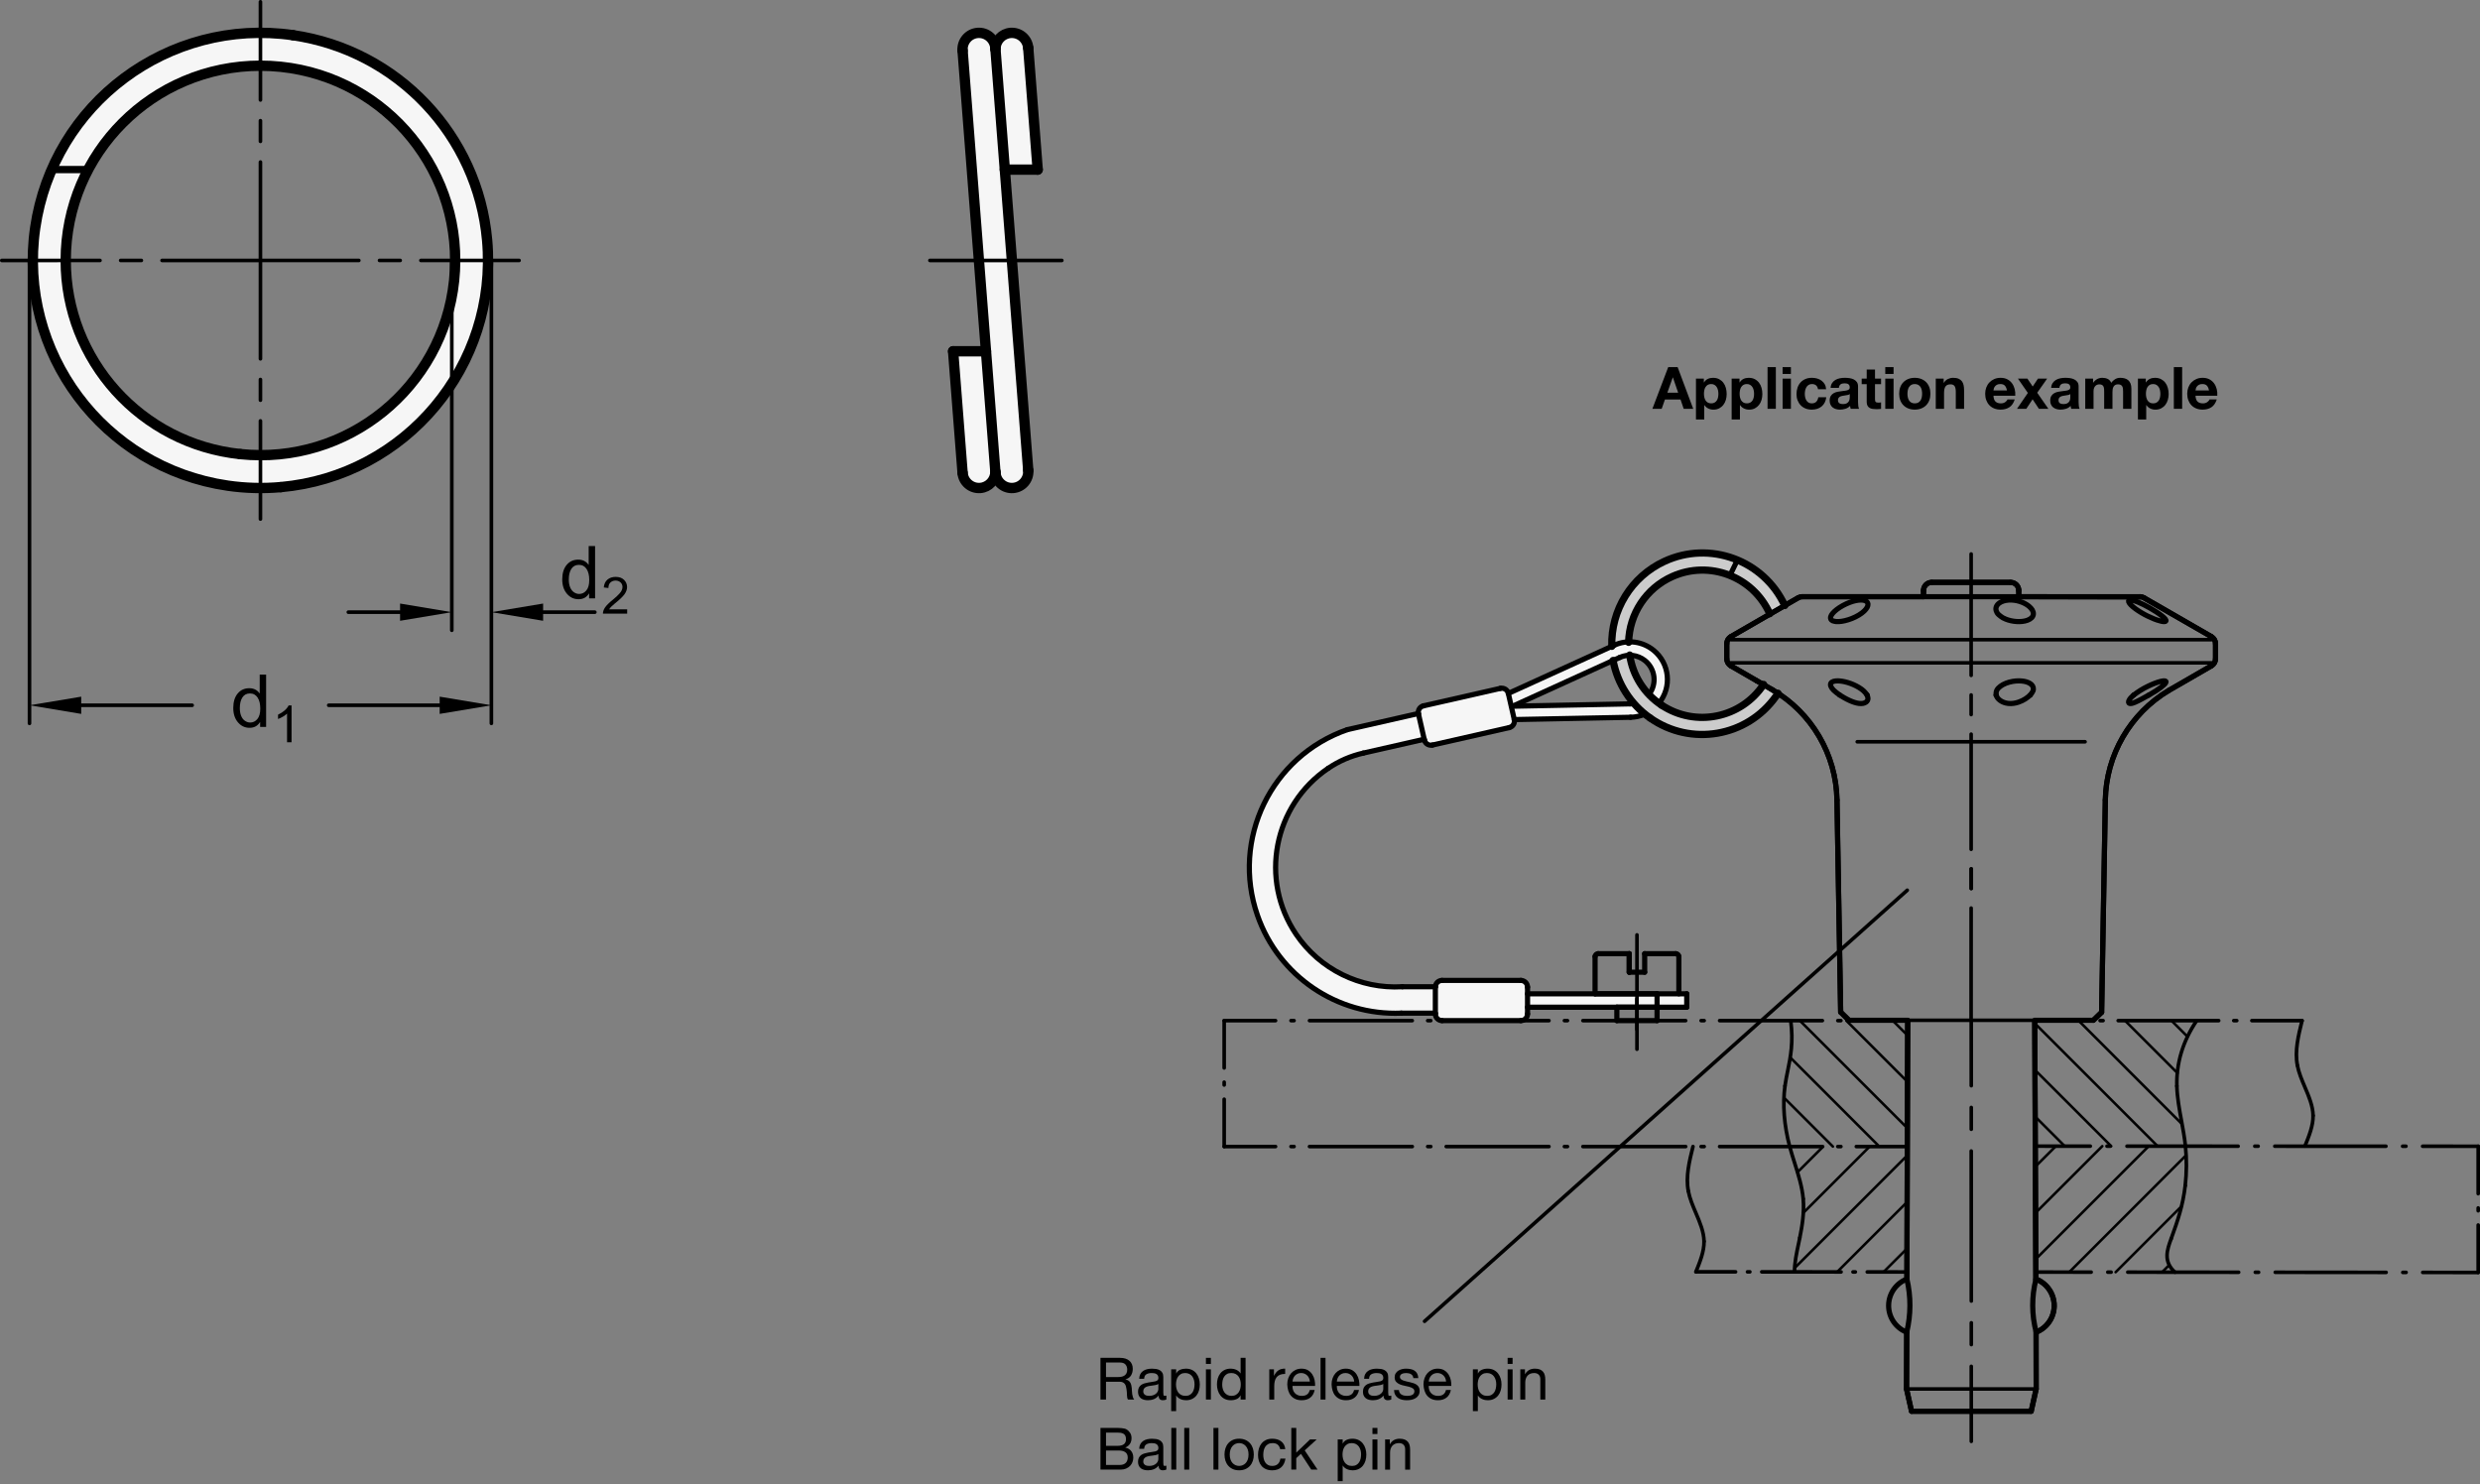 <?xml version="1.0" encoding="utf-8"?>
<!-- Generator: Adobe Illustrator 19.1.0, SVG Export Plug-In . SVG Version: 6.00 Build 0)  -->
<svg version="1.1" xmlns="http://www.w3.org/2000/svg" xmlns:xlink="http://www.w3.org/1999/xlink" x="0px" y="0px"
	 viewBox="0 0 339.768 203.33" enable-background="new 0 0 339.768 203.33" xml:space="preserve">
<rect x="0" y="0" width="339.768" height="203.33" fill="#808080" stroke="none"/>
<g id="MD_x5F_3_x5F_FUELLUNG_x5F_WS">
	<g id="LWPOLYLINE_7_">
		<path fill="#FFFFFF" d="M226.512,92.282c0.255,1,0.032,2.063-0.604,2.876c0.418,0.439,0.876,0.839,1.367,1.195
			c1.805-2.185,1.497-5.419-0.688-7.224c-0.175-0.144-0.359-0.277-0.551-0.397c-1.471-0.925-3.308-1.048-4.89-0.328l-14.499,6.6
			c-0.104-0.459-0.539-0.765-1.006-0.708l-10.616,2.408c-0.476,0.109-0.784,0.569-0.703,1.05l-9.732,2.212
			c-10.421,3.633-15.924,15.025-12.292,25.446c2.808,8.056,10.421,13.44,18.952,13.405c0.003,0.003,5.396-0.011,5.396-0.011
			c-0.047,0.512,0.323,0.967,0.833,1.019c0.029,0.003,0.058,0.005,0.086,0.005c0.005,0.002,10.793,0.002,10.793,0.002
			c0.507,0,0.918-0.411,0.918-0.918v-0.918h12.236h9.576v-1.837h-12.561h-9.251v-0.918c0-0.507-0.411-0.918-0.918-0.918h-10.791
			c-0.507,0-0.918,0.411-0.918,0.918l-4.527-0.052c-7.385,0.46-14.156-4.103-16.504-11.12c-2.861-8.554,1.754-17.808,10.308-20.67
			l9.196-2.118c0.06,0.509,0.521,0.873,1.029,0.813c0.031-0.004,0.063-0.009,0.094-0.016l10.523-2.392
			c0.495-0.112,0.804-0.605,0.692-1.099l15.928-0.315c0.681-0.013,1.352-0.161,1.975-0.435c-0.541-0.442-1.044-0.928-1.506-1.453
			c-0.089,0.021-0.178,0.036-0.269,0.044l-16.352,0.326l14.855-6.724c0.166-0.07,0.338-0.126,0.514-0.167
			C224.353,89.452,226.102,90.536,226.512,92.282"/>
	</g>
	<g id="LINE_113_">
		<line fill="#FFFFFF" x1="197.568" y1="139.832" x2="208.359" y2="139.832"/>
	</g>
	<g id="LWPOLYLINE_8_">
		<path fill="#FFFFFF" d="M38.439,66.754l-5.546-4.527C19.313,60.801,8.999,49.354,8.991,35.698C8.981,20.957,20.924,9,35.665,8.991
			c0.936-0.001,1.872,0.048,2.803,0.146c14.661,1.54,25.297,14.673,23.758,29.333S47.554,63.767,32.893,62.227L38.439,66.754
			c17.161-1.532,29.831-16.686,28.299-33.847C65.453,18.506,54.44,6.875,40.13,4.805C23.078,2.34,7.255,14.165,4.79,31.217
			s9.359,32.874,26.411,35.34C33.598,66.903,36.027,66.97,38.439,66.754z"/>
	</g>
	<g id="LWPOLYLINE_9_">
		<path fill="#FFFFFF" d="M137.715,23.232l3.209,41.218c0.095,1.244-0.834,2.327-2.075,2.421c-1.241,0.095-2.323-0.834-2.418-2.075
			l-0.008-0.099c-0.037,1.148-0.932,2.085-2.077,2.174c-1.241,0.097-2.325-0.831-2.421-2.071l-1.298-16.669h4.506l-3.209-41.218
			c-0.097-1.241,0.831-2.325,2.071-2.421s2.325,0.831,2.421,2.071l0.008,0.102c0.037-1.148,0.932-2.085,2.077-2.174
			c1.241-0.097,2.325,0.831,2.421,2.071l1.298,16.669H137.715z"/>
	</g>
</g>
<g id="MD_x5F_3_x5F_FUELLUNG_x5F_GR">
	<g id="LWPOLYLINE">
		<path fill="#F6F6F6" d="M137.715,23.232l3.209,41.218c0.095,1.244-0.834,2.327-2.075,2.421c-1.241,0.095-2.323-0.834-2.418-2.075
			l-0.008-0.099c-0.037,1.148-0.932,2.085-2.077,2.174c-1.241,0.097-2.325-0.831-2.421-2.071l-1.298-16.669h4.506l-3.209-41.218
			c-0.097-1.241,0.831-2.325,2.071-2.421s2.325,0.831,2.421,2.071l0.008,0.102c0.037-1.148,0.932-2.085,2.077-2.174
			c1.241-0.097,2.325,0.831,2.421,2.071l1.298,16.669H137.715z"/>
	</g>
	<g id="LWPOLYLINE_1_">
		<path fill="#F6F6F6" d="M38.439,66.754l-5.546-4.527C19.313,60.801,8.999,49.354,8.991,35.698C8.981,20.957,20.924,9,35.665,8.991
			c0.936-0.001,1.872,0.048,2.803,0.146c14.661,1.54,25.297,14.673,23.758,29.333S47.554,63.767,32.893,62.227L38.439,66.754
			c17.161-1.532,29.831-16.686,28.299-33.847C65.453,18.506,54.44,6.875,40.13,4.805C23.078,2.34,7.255,14.165,4.79,31.217
			s9.359,32.874,26.411,35.34C33.598,66.903,36.027,66.97,38.439,66.754z"/>
	</g>
	<g id="LINE_95_">
		<line fill="#F6F6F6" x1="197.568" y1="139.832" x2="208.359" y2="139.832"/>
	</g>
	<g id="LWPOLYLINE_5_">
		<path fill="#F6F6F6" d="M226.512,92.282c0.255,1,0.032,2.063-0.604,2.876c0.418,0.439,0.876,0.839,1.367,1.195
			c1.805-2.185,1.497-5.419-0.688-7.224c-0.175-0.144-0.359-0.277-0.551-0.397c-1.471-0.925-3.308-1.048-4.89-0.328l-14.499,6.6
			c-0.104-0.459-0.539-0.765-1.006-0.708l-10.616,2.408c-0.476,0.109-0.784,0.569-0.703,1.05l-9.732,2.212
			c-10.421,3.633-15.924,15.025-12.292,25.446c2.808,8.056,10.421,13.44,18.952,13.405c0.003,0.003,5.396-0.011,5.396-0.011
			c-0.047,0.512,0.323,0.967,0.833,1.019c0.029,0.003,0.058,0.005,0.086,0.005c0.005,0.002,10.793,0.002,10.793,0.002
			c0.507,0,0.918-0.411,0.918-0.918v-0.918h12.236h9.576v-1.837h-12.561h-9.251v-0.918c0-0.507-0.411-0.918-0.918-0.918h-10.791
			c-0.507,0-0.918,0.411-0.918,0.918l-4.527-0.052c-7.385,0.46-14.156-4.103-16.504-11.12c-2.861-8.554,1.754-17.808,10.308-20.67
			l9.196-2.118c0.06,0.509,0.521,0.873,1.029,0.813c0.031-0.004,0.063-0.009,0.094-0.016l10.523-2.392
			c0.495-0.112,0.804-0.605,0.692-1.099l15.928-0.315c0.681-0.013,1.352-0.161,1.975-0.435c-0.541-0.442-1.044-0.928-1.506-1.453
			c-0.089,0.021-0.178,0.036-0.269,0.044l-16.352,0.326l14.855-6.724c0.166-0.07,0.338-0.126,0.514-0.167
			C224.353,89.452,226.102,90.536,226.512,92.282"/>
	</g>
</g>
<g id="MD_x5F_6_x5F_COLOR_x5F_K027">
	<g id="LWPOLYLINE_4_">
		<path fill="#CCCCCC" d="M242.461,84.083l2.058-1.121c-2.887-6.227-10.275-8.934-16.502-6.047
			c-4.509,2.091-7.339,6.668-7.194,11.636c0.708-0.381,1.502-0.57,2.306-0.548c0.083-3.906,2.408-7.414,5.973-9.011
			C234.197,76.708,240.178,78.988,242.461,84.083z"/>
	</g>
	<g id="LWPOLYLINE_6_">
		<path fill="#CCCCCC" d="M241.601,93.801l2.019,1.166c-0.643,0.991-1.425,1.886-2.321,2.656c-5.2,4.471-13.039,3.88-17.51-1.319
			c-1.427-1.658-2.39-3.664-2.792-5.814l2.285-0.713c0.852,5.49,5.994,9.249,11.484,8.397
			C237.557,97.741,240.038,96.154,241.601,93.801z"/>
	</g>
</g>
<g id="MD_x5F_1_x5F_100">
	<g id="ARC">
		
			<path fill="none" stroke="#000000" stroke-width="1.417" stroke-linecap="round" stroke-linejoin="round" stroke-miterlimit="10" d="
			M40.143,4.821C23.1,2.357,7.285,14.175,4.821,31.219s9.355,32.858,26.398,35.322c2.396,0.346,4.823,0.413,7.234,0.197"/>
	</g>
	<g id="ARC_1_">
		
			<path fill="none" stroke="#000000" stroke-width="1.417" stroke-linecap="round" stroke-linejoin="round" stroke-miterlimit="10" d="
			M38.454,66.739c17.153-1.531,29.816-16.678,28.285-33.83C65.454,18.514,54.446,6.889,40.143,4.821"/>
	</g>
	<g id="ARC_2_">
		
			<path fill="none" stroke="#000000" stroke-width="1.417" stroke-linecap="round" stroke-linejoin="round" stroke-miterlimit="10" d="
			M35.681,9.004c-14.733,0-26.677,11.944-26.677,26.677c0,13.661,10.32,25.114,23.906,26.533"/>
	</g>
	<g id="ARC_3_">
		
			<path fill="none" stroke="#000000" stroke-width="1.417" stroke-linecap="round" stroke-linejoin="round" stroke-miterlimit="10" d="
			M32.91,62.214c14.654,1.53,27.773-9.108,29.304-23.762S53.106,10.679,38.452,9.148c-0.92-0.096-1.845-0.144-2.771-0.144"/>
	</g>
	<g id="ARC_4_">
		
			<path fill="none" stroke="#000000" stroke-width="1.417" stroke-linecap="round" stroke-linejoin="round" stroke-miterlimit="10" d="
			M140.871,6.577c-0.097-1.24-1.18-2.167-2.42-2.07c-1.172,0.091-2.077,1.069-2.077,2.245"/>
	</g>
	<g id="ARC_5_">
		
			<path fill="none" stroke="#000000" stroke-width="1.417" stroke-linecap="round" stroke-linejoin="round" stroke-miterlimit="10" d="
			M136.367,6.577c-0.097-1.24-1.18-2.167-2.42-2.07s-2.167,1.18-2.07,2.42"/>
	</g>
	<g id="ARC_6_">
		
			<path fill="none" stroke="#000000" stroke-width="1.417" stroke-linecap="round" stroke-linejoin="round" stroke-miterlimit="10" d="
			M136.381,64.782c0.095,1.24,1.177,2.169,2.417,2.074c1.24-0.095,2.169-1.177,2.074-2.417"/>
	</g>
	<g id="LINE">
		
			<line fill="none" stroke="#000000" stroke-width="1.417" stroke-linecap="round" stroke-linejoin="round" stroke-miterlimit="10" x1="136.367" y1="6.577" x2="140.871" y2="64.435"/>
	</g>
	<g id="LINE_1_">
		
			<line fill="none" stroke="#000000" stroke-width="1.417" stroke-linecap="round" stroke-linejoin="round" stroke-miterlimit="10" x1="131.877" y1="6.927" x2="136.381" y2="64.785"/>
	</g>
	<g id="LINE_2_">
		
			<line fill="none" stroke="#000000" stroke-width="1.417" stroke-linecap="round" stroke-linejoin="round" stroke-miterlimit="10" x1="137.664" y1="23.238" x2="142.168" y2="23.238"/>
	</g>
	<g id="LINE_3_">
		
			<line fill="none" stroke="#000000" stroke-width="1.417" stroke-linecap="round" stroke-linejoin="round" stroke-miterlimit="10" x1="140.871" y1="6.577" x2="142.168" y2="23.238"/>
	</g>
	<g id="ARC_7_">
		
			<path fill="none" stroke="#000000" stroke-width="1.417" stroke-linecap="round" stroke-linejoin="round" stroke-miterlimit="10" d="
			M131.877,64.785c0.097,1.24,1.18,2.167,2.42,2.07c1.172-0.091,2.077-1.069,2.077-2.245"/>
	</g>
	<g id="LINE_4_">
		
			<line fill="none" stroke="#000000" stroke-width="1.417" stroke-linecap="round" stroke-linejoin="round" stroke-miterlimit="10" x1="135.084" y1="48.124" x2="130.58" y2="48.124"/>
	</g>
	<g id="LINE_5_">
		
			<line fill="none" stroke="#000000" stroke-width="1.417" stroke-linecap="round" stroke-linejoin="round" stroke-miterlimit="10" x1="131.877" y1="64.785" x2="130.58" y2="48.124"/>
	</g>
</g>
<g id="MD_x5F_1_x5F_035">
	<g id="LINE_6_">
		
			<line fill="none" stroke="#000000" stroke-width="0.496" stroke-linecap="round" stroke-linejoin="round" stroke-miterlimit="10" x1="22.202" y1="35.682" x2="35.681" y2="35.682"/>
	</g>
	<g id="LINE_7_">
		
			<line fill="none" stroke="#000000" stroke-width="0.496" stroke-linecap="round" stroke-linejoin="round" stroke-miterlimit="10" x1="13.698" y1="35.681" x2="0.248" y2="35.682"/>
	</g>
	<g id="LINE_8_">
		
			<line fill="none" stroke="#000000" stroke-width="0.496" stroke-linecap="round" stroke-linejoin="round" stroke-miterlimit="10" x1="19.368" y1="35.681" x2="16.533" y2="35.681"/>
	</g>
	<g id="LINE_9_">
		
			<line fill="none" stroke="#000000" stroke-width="0.496" stroke-linecap="round" stroke-linejoin="round" stroke-miterlimit="10" x1="127.399" y1="35.682" x2="145.473" y2="35.682"/>
	</g>
	<g id="LINE_15_">
		
			<line fill="none" stroke="#000000" stroke-width="0.496" stroke-linecap="round" stroke-linejoin="round" stroke-miterlimit="10" x1="35.682" y1="49.16" x2="35.682" y2="35.681"/>
	</g>
	<g id="LINE_16_">
		
			<line fill="none" stroke="#000000" stroke-width="0.496" stroke-linecap="round" stroke-linejoin="round" stroke-miterlimit="10" x1="35.681" y1="57.664" x2="35.682" y2="71.114"/>
	</g>
	<g id="LINE_17_">
		
			<line fill="none" stroke="#000000" stroke-width="0.496" stroke-linecap="round" stroke-linejoin="round" stroke-miterlimit="10" x1="35.681" y1="51.995" x2="35.681" y2="54.829"/>
	</g>
	<g id="LINE_18_">
		
			<line fill="none" stroke="#000000" stroke-width="0.496" stroke-linecap="round" stroke-linejoin="round" stroke-miterlimit="10" x1="49.16" y1="35.681" x2="35.681" y2="35.68"/>
	</g>
	<g id="LINE_19_">
		
			<line fill="none" stroke="#000000" stroke-width="0.496" stroke-linecap="round" stroke-linejoin="round" stroke-miterlimit="10" x1="57.664" y1="35.681" x2="71.114" y2="35.681"/>
	</g>
	<g id="LINE_20_">
		
			<line fill="none" stroke="#000000" stroke-width="0.496" stroke-linecap="round" stroke-linejoin="round" stroke-miterlimit="10" x1="51.995" y1="35.681" x2="54.829" y2="35.681"/>
	</g>
	<g id="LINE_21_">
		
			<line fill="none" stroke="#000000" stroke-width="0.496" stroke-linecap="round" stroke-linejoin="round" stroke-miterlimit="10" x1="35.681" y1="22.202" x2="35.68" y2="35.681"/>
	</g>
	<g id="LINE_22_">
		
			<line fill="none" stroke="#000000" stroke-width="0.496" stroke-linecap="round" stroke-linejoin="round" stroke-miterlimit="10" x1="35.681" y1="13.698" x2="35.681" y2="0.248"/>
	</g>
	<g id="LINE_23_">
		
			<line fill="none" stroke="#000000" stroke-width="0.496" stroke-linecap="round" stroke-linejoin="round" stroke-miterlimit="10" x1="35.681" y1="19.368" x2="35.681" y2="16.533"/>
	</g>
	<g id="LINE_27_">
		
			<line fill="none" stroke="#000000" stroke-width="0.496" stroke-linecap="round" stroke-linejoin="round" stroke-miterlimit="10" x1="270.07" y1="148.748" x2="270.064" y2="139.785"/>
	</g>
	<g id="LINE_28_">
		
			<line fill="none" stroke="#000000" stroke-width="0.496" stroke-linecap="round" stroke-linejoin="round" stroke-miterlimit="10" x1="270.07" y1="151.732" x2="270.07" y2="154.716"/>
	</g>
	<g id="LINE_29_">
		
			<line fill="none" stroke="#000000" stroke-width="0.496" stroke-linecap="round" stroke-linejoin="round" stroke-miterlimit="10" x1="270.076" y1="178.249" x2="270.064" y2="157.699"/>
	</g>
	<g id="LINE_30_">
		
			<line fill="none" stroke="#000000" stroke-width="0.496" stroke-linecap="round" stroke-linejoin="round" stroke-miterlimit="10" x1="270.075" y1="119.044" x2="270.075" y2="121.729"/>
	</g>
	<g id="LINE_41_">
		
			<line fill="none" stroke="#000000" stroke-width="0.496" stroke-linecap="round" stroke-linejoin="round" stroke-miterlimit="10" x1="224.269" y1="128.086" x2="224.269" y2="143.749"/>
	</g>
	<g id="LINE_48_">
		
			<line fill="none" stroke="#000000" stroke-width="0.496" stroke-linecap="round" stroke-linejoin="round" stroke-miterlimit="10" x1="224.269" y1="136.87" x2="224.269" y2="141.043"/>
	</g>
	<g id="LINE_63_">
		
			<line fill="none" stroke="#000000" stroke-width="0.496" stroke-linecap="round" stroke-linejoin="round" stroke-miterlimit="10" x1="270.053" y1="90.812" x2="302.977" y2="90.812"/>
	</g>
	<g id="LINE_64_">
		
			<line fill="none" stroke="#000000" stroke-width="0.496" stroke-linecap="round" stroke-linejoin="round" stroke-miterlimit="10" x1="237.13" y1="90.812" x2="270.053" y2="90.812"/>
	</g>
	<g id="LINE_65_">
		
			<line fill="none" stroke="#000000" stroke-width="0.496" stroke-linecap="round" stroke-linejoin="round" stroke-miterlimit="10" x1="302.977" y1="87.636" x2="237.13" y2="87.636"/>
	</g>
	<g id="LINE_66_">
		
			<line fill="none" stroke="#000000" stroke-width="0.496" stroke-linecap="round" stroke-linejoin="round" stroke-miterlimit="10" x1="270.053" y1="100.585" x2="270.053" y2="116.358"/>
	</g>
	<g id="LINE_67_">
		
			<line fill="none" stroke="#000000" stroke-width="0.496" stroke-linecap="round" stroke-linejoin="round" stroke-miterlimit="10" x1="270.053" y1="119.044" x2="270.053" y2="121.729"/>
	</g>
	<g id="LINE_68_">
		
			<line fill="none" stroke="#000000" stroke-width="0.496" stroke-linecap="round" stroke-linejoin="round" stroke-miterlimit="10" x1="270.048" y1="139.785" x2="270.053" y2="124.414"/>
	</g>
	<g id="LINE_69_">
		
			<line fill="none" stroke="#000000" stroke-width="0.496" stroke-linecap="round" stroke-linejoin="round" stroke-miterlimit="10" x1="270.053" y1="75.9" x2="270.053" y2="92.529"/>
	</g>
	<g id="LINE_70_">
		
			<line fill="none" stroke="#000000" stroke-width="0.496" stroke-linecap="round" stroke-linejoin="round" stroke-miterlimit="10" x1="270.053" y1="95.214" x2="270.053" y2="97.9"/>
	</g>
	<g id="LINE_82_">
		
			<line fill="none" stroke="#000000" stroke-width="0.496" stroke-linecap="round" stroke-linejoin="round" stroke-miterlimit="10" x1="285.658" y1="101.627" x2="254.449" y2="101.627"/>
	</g>
	<g id="LINE_98_">
		
			<line fill="none" stroke="#000000" stroke-width="0.496" stroke-linecap="round" stroke-linejoin="round" stroke-miterlimit="10" x1="261.3" y1="121.966" x2="195.172" y2="181.026"/>
	</g>
	<g id="LINE_104_">
		
			<line fill="none" stroke="#000000" stroke-width="0.496" stroke-linecap="round" stroke-linejoin="round" stroke-miterlimit="10" x1="278.963" y1="190.296" x2="261.203" y2="190.296"/>
	</g>
	<g id="LINE_109_">
		
			<line fill="none" stroke="#000000" stroke-width="0.496" stroke-linecap="round" stroke-linejoin="round" stroke-miterlimit="10" x1="270.076" y1="181.233" x2="270.076" y2="184.217"/>
	</g>
	<g id="LINE_110_">
		
			<line fill="none" stroke="#000000" stroke-width="0.496" stroke-linecap="round" stroke-linejoin="round" stroke-miterlimit="10" x1="270.076" y1="197.475" x2="270.07" y2="187.2"/>
	</g>
	<g id="LINE_112_">
		
			<line fill="none" stroke="#000000" stroke-width="0.496" stroke-linecap="round" stroke-linejoin="round" stroke-miterlimit="10" x1="278.766" y1="139.785" x2="261.362" y2="139.785"/>
	</g>
</g>
<g id="MD_x5F_2_x5F_BEMASSUNG">
	<g id="TEXT">
		<g>
			<path d="M39.943,101.692h-0.616v-3.924c-0.308,0.292-0.72,0.539-1.235,0.742v-0.596c0.709-0.34,1.193-0.76,1.451-1.262h0.4
				V101.692z"/>
		</g>
	</g>
	<g id="TEXT_1_">
		<g>
			<path d="M36.46,99.593h-0.821v-0.66h-0.02c-0.316,0.521-0.793,0.782-1.432,0.782c-0.635,0-1.166-0.252-1.591-0.755
				c-0.425-0.504-0.638-1.156-0.638-1.957c0-0.838,0.2-1.499,0.601-1.984s0.93-0.729,1.588-0.729c0.619,0,1.09,0.236,1.413,0.709
				h0.02v-2.571h0.879V99.593z M34.28,98.991c0.384,0,0.71-0.157,0.978-0.474s0.401-0.795,0.401-1.437
				c0-0.633-0.122-1.136-0.367-1.511c-0.244-0.374-0.595-0.562-1.051-0.562s-0.801,0.183-1.034,0.55
				c-0.233,0.366-0.35,0.848-0.35,1.444c0,0.43,0.063,0.794,0.188,1.092s0.3,0.522,0.525,0.672
				C33.796,98.917,34.033,98.991,34.28,98.991z"/>
		</g>
	</g>
	<g id="LINE_10_">
		
			<line stroke="#000000" stroke-width="0.496" stroke-linecap="round" stroke-linejoin="round" stroke-miterlimit="10" x1="60.236" y1="96.627" x2="45.035" y2="96.627"/>
	</g>
	<g id="LINE_11_">
		
			<line stroke="#000000" stroke-width="0.496" stroke-linecap="round" stroke-linejoin="round" stroke-miterlimit="10" x1="67.323" y1="35.682" x2="67.322" y2="99.107"/>
	</g>
	<g id="LINE_12_">
		
			<line stroke="#000000" stroke-width="0.496" stroke-linecap="round" stroke-linejoin="round" stroke-miterlimit="10" x1="74.409" y1="83.871" x2="81.495" y2="83.871"/>
	</g>
	<g id="SOLID">
		<polygon points="74.409,82.69 67.322,83.871 74.409,85.052 		"/>
	</g>
	<g id="SOLID_1_">
		<polygon points="60.236,95.446 67.322,96.627 60.236,97.808 		"/>
	</g>
	<g id="TEXT_2_">
		<g>
			<path d="M81.53,81.976h-0.821v-0.66h-0.02c-0.316,0.521-0.793,0.782-1.432,0.782c-0.635,0-1.166-0.252-1.591-0.755
				c-0.425-0.504-0.638-1.156-0.638-1.957c0-0.838,0.2-1.499,0.601-1.984s0.93-0.729,1.588-0.729c0.619,0,1.09,0.236,1.413,0.709
				h0.02v-2.571h0.879V81.976z M79.35,81.374c0.384,0,0.71-0.157,0.978-0.474s0.401-0.795,0.401-1.437
				c0-0.633-0.122-1.136-0.367-1.511c-0.244-0.374-0.595-0.562-1.051-0.562s-0.801,0.183-1.034,0.55
				c-0.233,0.366-0.35,0.848-0.35,1.444c0,0.43,0.063,0.794,0.188,1.092s0.3,0.522,0.525,0.672
				C78.866,81.3,79.102,81.374,79.35,81.374z"/>
		</g>
	</g>
	<g id="TEXT_3_">
		<g>
			<path d="M85.924,84.075h-3.322c0-0.283,0.099-0.569,0.296-0.858c0.197-0.29,0.566-0.652,1.107-1.088
				c0.331-0.265,0.626-0.543,0.886-0.833c0.26-0.291,0.39-0.584,0.39-0.878c0-0.253-0.09-0.462-0.269-0.628
				c-0.179-0.165-0.406-0.248-0.679-0.248c-0.276,0-0.508,0.085-0.695,0.255s-0.282,0.424-0.284,0.762l-0.633-0.072
				c0.039-0.47,0.206-0.829,0.501-1.077c0.295-0.249,0.67-0.373,1.124-0.373c0.493,0,0.876,0.136,1.151,0.408
				c0.275,0.272,0.413,0.602,0.413,0.987c0,0.321-0.116,0.647-0.347,0.977c-0.232,0.33-0.693,0.771-1.384,1.322
				c-0.362,0.29-0.603,0.54-0.722,0.749h2.467V84.075z"/>
		</g>
	</g>
	<g id="LINE_13_">
		
			<line stroke="#000000" stroke-width="0.496" stroke-linecap="round" stroke-linejoin="round" stroke-miterlimit="10" x1="54.811" y1="83.87" x2="47.724" y2="83.87"/>
	</g>
	<g id="SOLID_2_">
		<polygon points="54.811,82.689 61.898,83.87 54.811,85.051 		"/>
	</g>
	<g id="LINE_14_">
		
			<line stroke="#000000" stroke-width="0.496" stroke-linecap="round" stroke-linejoin="round" stroke-miterlimit="10" x1="61.898" y1="35.681" x2="61.898" y2="86.35"/>
	</g>
	<g id="LINE_25_">
		
			<line stroke="#000000" stroke-width="0.496" stroke-linecap="round" stroke-linejoin="round" stroke-miterlimit="10" x1="11.128" y1="96.627" x2="26.328" y2="96.627"/>
	</g>
	<g id="LINE_26_">
		
			<line stroke="#000000" stroke-width="0.496" stroke-linecap="round" stroke-linejoin="round" stroke-miterlimit="10" x1="4.04" y1="35.682" x2="4.041" y2="99.107"/>
	</g>
	<g id="SOLID_3_">
		<polygon points="11.128,95.446 4.041,96.627 11.128,97.808 		"/>
	</g>
</g>
<g id="MD_x5F_1_x5F_070">
	<g id="LINE_24_">
		
			<line fill="none" stroke="#000000" stroke-width="0.992" stroke-linecap="round" stroke-linejoin="round" stroke-miterlimit="10" x1="7.093" y1="23.232" x2="12.072" y2="23.232"/>
	</g>
	<g id="ARC_30_">
		
			<path fill="none" stroke="#000000" stroke-width="0.992" stroke-linecap="round" stroke-linejoin="round" stroke-miterlimit="10" d="
			M244.519,82.962c-2.888-6.226-10.276-8.933-16.503-6.045c-4.508,2.091-7.338,6.667-7.193,11.635"/>
	</g>
	<g id="ARC_31_">
		
			<path fill="none" stroke="#000000" stroke-width="0.992" stroke-linecap="round" stroke-linejoin="round" stroke-miterlimit="10" d="
			M242.461,84.083c-2.283-5.095-8.265-7.375-13.36-5.091c-3.565,1.597-5.89,5.106-5.973,9.011"/>
	</g>
	<g id="ARC_32_">
		
			<path fill="none" stroke="#000000" stroke-width="0.992" stroke-linecap="round" stroke-linejoin="round" stroke-miterlimit="10" d="
			M220.997,90.49c0.595,3.184,2.412,6.01,5.063,7.872"/>
	</g>
	<g id="ARC_33_">
		
			<path fill="none" stroke="#000000" stroke-width="0.992" stroke-linecap="round" stroke-linejoin="round" stroke-miterlimit="10" d="
			M223.277,89.745c0.407,2.809,1.998,5.309,4.371,6.866"/>
	</g>
	<g id="ARC_34_">
		
			<path fill="none" stroke="#000000" stroke-width="0.992" stroke-linecap="round" stroke-linejoin="round" stroke-miterlimit="10" d="
			M226.06,98.362c5.588,3.945,13.316,2.613,17.26-2.975c0.094-0.133,0.186-0.268,0.274-0.405"/>
	</g>
	<g id="ARC_35_">
		
			<path fill="none" stroke="#000000" stroke-width="0.992" stroke-linecap="round" stroke-linejoin="round" stroke-miterlimit="10" d="
			M227.65,96.612c4.643,3.07,10.895,1.799,13.97-2.84"/>
	</g>
</g>
<g id="MD_x5F_1_x5F_050">
	<g id="LINE_31_">
		
			<line fill="none" stroke="#000000" stroke-width="0.709" stroke-linecap="round" stroke-linejoin="round" stroke-miterlimit="10" x1="207.461" y1="98.587" x2="223.389" y2="98.271"/>
	</g>
	<g id="LINE_32_">
		
			<line fill="none" stroke="#000000" stroke-width="0.709" stroke-linecap="round" stroke-linejoin="round" stroke-miterlimit="10" x1="207.237" y1="96.754" x2="223.317" y2="96.435"/>
	</g>
	<g id="ARC_8_">
		
			<path fill="none" stroke="#000000" stroke-width="0.709" stroke-linecap="round" stroke-linejoin="round" stroke-miterlimit="10" d="
			M223.389,98.271c0.681-0.013,1.352-0.161,1.975-0.435"/>
	</g>
	<g id="ARC_9_">
		
			<path fill="none" stroke="#000000" stroke-width="0.709" stroke-linecap="round" stroke-linejoin="round" stroke-miterlimit="10" d="
			M227.278,96.349c1.802-2.202,1.477-5.447-0.725-7.249c-1.522-1.245-3.62-1.515-5.408-0.696"/>
	</g>
	<g id="ARC_10_">
		
			<path fill="none" stroke="#000000" stroke-width="0.709" stroke-linecap="round" stroke-linejoin="round" stroke-miterlimit="10" d="
			M223.317,96.435c0.182,0.007,0.364-0.01,0.541-0.052"/>
	</g>
	<g id="ARC_11_">
		
			<path fill="none" stroke="#000000" stroke-width="0.709" stroke-linecap="round" stroke-linejoin="round" stroke-miterlimit="10" d="
			M225.908,95.158c1.133-1.448,0.878-3.54-0.569-4.674c-0.978-0.766-2.301-0.923-3.432-0.409"/>
	</g>
	<g id="LINE_33_">
		
			<line fill="none" stroke="#000000" stroke-width="0.709" stroke-linecap="round" stroke-linejoin="round" stroke-miterlimit="10" x1="195.147" y1="101.385" x2="194.332" y2="97.803"/>
	</g>
	<g id="ARC_12_">
		
			<path fill="none" stroke="#000000" stroke-width="0.709" stroke-linecap="round" stroke-linejoin="round" stroke-miterlimit="10" d="
			M195.147,101.385c0.112,0.495,0.605,0.804,1.099,0.692"/>
	</g>
	<g id="LINE_34_">
		
			<line fill="none" stroke="#000000" stroke-width="0.709" stroke-linecap="round" stroke-linejoin="round" stroke-miterlimit="10" x1="195.024" y1="96.704" x2="205.548" y2="94.312"/>
	</g>
	<g id="ARC_13_">
		
			<path fill="none" stroke="#000000" stroke-width="0.709" stroke-linecap="round" stroke-linejoin="round" stroke-miterlimit="10" d="
			M195.024,96.704c-0.495,0.112-0.804,0.605-0.692,1.099"/>
	</g>
	<g id="LINE_35_">
		
			<line fill="none" stroke="#000000" stroke-width="0.709" stroke-linecap="round" stroke-linejoin="round" stroke-miterlimit="10" x1="206.647" y1="95.004" x2="207.461" y2="98.587"/>
	</g>
	<g id="ARC_14_">
		
			<path fill="none" stroke="#000000" stroke-width="0.709" stroke-linecap="round" stroke-linejoin="round" stroke-miterlimit="10" d="
			M206.647,95.004c-0.112-0.495-0.605-0.804-1.099-0.692"/>
	</g>
	<g id="LINE_36_">
		
			<line fill="none" stroke="#000000" stroke-width="0.709" stroke-linecap="round" stroke-linejoin="round" stroke-miterlimit="10" x1="206.769" y1="99.686" x2="196.246" y2="102.077"/>
	</g>
	<g id="ARC_15_">
		
			<path fill="none" stroke="#000000" stroke-width="0.709" stroke-linecap="round" stroke-linejoin="round" stroke-miterlimit="10" d="
			M206.769,99.686c0.495-0.112,0.804-0.605,0.692-1.099"/>
	</g>
	<g id="LINE_37_">
		
			<line fill="none" stroke="#000000" stroke-width="0.709" stroke-linecap="round" stroke-linejoin="round" stroke-miterlimit="10" x1="194.321" y1="97.754" x2="184.589" y2="99.966"/>
	</g>
	<g id="LINE_38_">
		
			<line fill="none" stroke="#000000" stroke-width="0.709" stroke-linecap="round" stroke-linejoin="round" stroke-miterlimit="10" x1="186.771" y1="103.179" x2="195.123" y2="101.281"/>
	</g>
	<g id="LINE_39_">
		
			<line fill="none" stroke="#000000" stroke-width="0.709" stroke-linecap="round" stroke-linejoin="round" stroke-miterlimit="10" x1="206.647" y1="95.004" x2="221.146" y2="88.404"/>
	</g>
	<g id="LINE_40_">
		
			<line fill="none" stroke="#000000" stroke-width="0.709" stroke-linecap="round" stroke-linejoin="round" stroke-miterlimit="10" x1="207.237" y1="96.754" x2="221.907" y2="90.076"/>
	</g>
	<g id="LINE_42_">
		
			<line fill="none" stroke="#000000" stroke-width="0.709" stroke-linecap="round" stroke-linejoin="round" stroke-miterlimit="10" x1="229.588" y1="130.66" x2="225.326" y2="130.66"/>
	</g>
	<g id="LINE_43_">
		
			<line fill="none" stroke="#000000" stroke-width="0.709" stroke-linecap="round" stroke-linejoin="round" stroke-miterlimit="10" x1="223.212" y1="130.66" x2="218.95" y2="130.66"/>
	</g>
	<g id="LINE_44_">
		
			<line fill="none" stroke="#000000" stroke-width="0.709" stroke-linecap="round" stroke-linejoin="round" stroke-miterlimit="10" x1="223.212" y1="130.66" x2="223.212" y2="133.198"/>
	</g>
	<g id="LINE_45_">
		
			<line fill="none" stroke="#000000" stroke-width="0.709" stroke-linecap="round" stroke-linejoin="round" stroke-miterlimit="10" x1="225.326" y1="130.66" x2="225.326" y2="133.198"/>
	</g>
	<g id="LINE_46_">
		
			<line fill="none" stroke="#000000" stroke-width="0.709" stroke-linecap="round" stroke-linejoin="round" stroke-miterlimit="10" x1="223.212" y1="133.198" x2="225.326" y2="133.198"/>
	</g>
	<g id="LINE_47_">
		
			<line fill="none" stroke="#000000" stroke-width="0.709" stroke-linecap="round" stroke-linejoin="round" stroke-miterlimit="10" x1="230.009" y1="131.046" x2="230.009" y2="136.158"/>
	</g>
	<g id="LINE_49_">
		
			<line fill="none" stroke="#000000" stroke-width="0.709" stroke-linecap="round" stroke-linejoin="round" stroke-miterlimit="10" x1="196.649" y1="138.914" x2="196.649" y2="135.24"/>
	</g>
	<g id="ARC_16_">
		
			<path fill="none" stroke="#000000" stroke-width="0.709" stroke-linecap="round" stroke-linejoin="round" stroke-miterlimit="10" d="
			M196.649,138.914c0,0.507,0.411,0.918,0.918,0.918"/>
	</g>
	<g id="LINE_50_">
		
			<line fill="none" stroke="#000000" stroke-width="0.709" stroke-linecap="round" stroke-linejoin="round" stroke-miterlimit="10" x1="197.568" y1="134.321" x2="208.359" y2="134.321"/>
	</g>
	<g id="ARC_17_">
		
			<path fill="none" stroke="#000000" stroke-width="0.709" stroke-linecap="round" stroke-linejoin="round" stroke-miterlimit="10" d="
			M197.568,134.321c-0.507,0-0.918,0.411-0.918,0.918"/>
	</g>
	<g id="LINE_51_">
		
			<line fill="none" stroke="#000000" stroke-width="0.709" stroke-linecap="round" stroke-linejoin="round" stroke-miterlimit="10" x1="209.277" y1="135.24" x2="209.277" y2="138.914"/>
	</g>
	<g id="ARC_18_">
		
			<path fill="none" stroke="#000000" stroke-width="0.709" stroke-linecap="round" stroke-linejoin="round" stroke-miterlimit="10" d="
			M209.277,135.24c0-0.507-0.411-0.918-0.918-0.918"/>
	</g>
	<g id="ARC_19_">
		
			<path fill="none" stroke="#000000" stroke-width="0.709" stroke-linecap="round" stroke-linejoin="round" stroke-miterlimit="10" d="
			M208.359,139.832c0.507,0,0.918-0.411,0.918-0.918"/>
	</g>
	<g id="LINE_52_">
		
			<line fill="none" stroke="#000000" stroke-width="0.709" stroke-linecap="round" stroke-linejoin="round" stroke-miterlimit="10" x1="209.277" y1="136.158" x2="231.09" y2="136.158"/>
	</g>
	<g id="LINE_53_">
		
			<line fill="none" stroke="#000000" stroke-width="0.709" stroke-linecap="round" stroke-linejoin="round" stroke-miterlimit="10" x1="231.09" y1="136.158" x2="231.09" y2="137.995"/>
	</g>
	<g id="LINE_54_">
		
			<line fill="none" stroke="#000000" stroke-width="0.709" stroke-linecap="round" stroke-linejoin="round" stroke-miterlimit="10" x1="231.09" y1="137.995" x2="209.277" y2="137.995"/>
	</g>
	<g id="LINE_55_">
		
			<line fill="none" stroke="#000000" stroke-width="0.709" stroke-linecap="round" stroke-linejoin="round" stroke-miterlimit="10" x1="192.122" y1="135.188" x2="196.65" y2="135.194"/>
	</g>
	<g id="LINE_56_">
		
			<line fill="none" stroke="#000000" stroke-width="0.709" stroke-linecap="round" stroke-linejoin="round" stroke-miterlimit="10" x1="191.995" y1="138.806" x2="196.649" y2="138.806"/>
	</g>
	<g id="LINE_59_">
		
			<line fill="none" stroke="#000000" stroke-width="0.709" stroke-linecap="round" stroke-linejoin="round" stroke-miterlimit="10" x1="261.203" y1="190.296" x2="261.227" y2="182.522"/>
	</g>
	<g id="LINE_60_">
		
			<line fill="none" stroke="#000000" stroke-width="0.709" stroke-linecap="round" stroke-linejoin="round" stroke-miterlimit="10" x1="261.25" y1="175.238" x2="261.362" y2="139.832"/>
	</g>
	<g id="LINE_61_">
		
			<line fill="none" stroke="#000000" stroke-width="0.709" stroke-linecap="round" stroke-linejoin="round" stroke-miterlimit="10" x1="278.963" y1="190.296" x2="278.932" y2="182.39"/>
	</g>
	<g id="LINE_62_">
		
			<line fill="none" stroke="#000000" stroke-width="0.709" stroke-linecap="round" stroke-linejoin="round" stroke-miterlimit="10" x1="278.905" y1="175.368" x2="278.766" y2="139.832"/>
	</g>
	<g id="SPLINE_2_">
		
			<path fill="none" stroke="#000000" stroke-width="0.709" stroke-linecap="round" stroke-linejoin="round" stroke-miterlimit="10" d="
			M273.471,95.226c-0.004-0.219-0.008-0.438,0.095-0.653c0.09-0.188,0.26-0.373,0.485-0.542c0.215-0.162,0.48-0.309,0.788-0.429
			c0.272-0.106,0.578-0.191,0.896-0.246c0.277-0.048,0.562-0.074,0.837-0.074c0.253-0.001,0.497,0.02,0.719,0.059
			c0.221,0.039,0.42,0.098,0.589,0.171c0.18,0.078,0.327,0.173,0.438,0.279c0.122,0.118,0.2,0.25,0.238,0.39
			c0.043,0.157,0.035,0.325-0.034,0.493c-0.075,0.183-0.224,0.367-0.373,0.551"/>
	</g>
	<g id="SPLINE_3_">
		
			<path fill="none" stroke="#000000" stroke-width="0.709" stroke-linecap="round" stroke-linejoin="round" stroke-miterlimit="10" d="
			M292.324,95.226c0.297-0.219,0.594-0.438,0.941-0.653c0.303-0.188,0.645-0.373,0.991-0.542c0.331-0.162,0.666-0.309,0.983-0.429
			c0.279-0.106,0.544-0.191,0.769-0.246c0.196-0.048,0.362-0.074,0.486-0.074c0.114-0.001,0.191,0.02,0.23,0.059
			c0.039,0.039,0.039,0.098,0.004,0.171c-0.037,0.078-0.113,0.173-0.221,0.279c-0.12,0.118-0.278,0.25-0.463,0.39
			c-0.208,0.157-0.449,0.325-0.714,0.493c-0.289,0.183-0.606,0.367-0.922,0.551"/>
	</g>
	<g id="SPLINE_4_">
		
			<path fill="none" stroke="#000000" stroke-width="0.709" stroke-linecap="round" stroke-linejoin="round" stroke-miterlimit="10" d="
			M252.045,95.226c-0.302-0.219-0.604-0.438-0.823-0.653c-0.192-0.188-0.321-0.373-0.386-0.542c-0.063-0.162-0.068-0.309,0-0.429
			c0.06-0.106,0.177-0.191,0.348-0.246c0.149-0.048,0.339-0.074,0.559-0.074c0.202-0.001,0.429,0.02,0.667,0.059
			c0.237,0.039,0.485,0.098,0.731,0.171c0.262,0.078,0.521,0.173,0.767,0.279c0.272,0.118,0.527,0.25,0.76,0.39
			c0.261,0.157,0.493,0.325,0.672,0.493c0.195,0.183,0.326,0.367,0.458,0.551"/>
	</g>
	<g id="SPLINE_5_">
		
			<path fill="none" stroke="#000000" stroke-width="0.709" stroke-linecap="round" stroke-linejoin="round" stroke-miterlimit="10" d="
			M295.147,84.81c-0.297-0.125-0.594-0.25-0.889-0.392c-0.294-0.142-0.587-0.301-0.861-0.464c-0.301-0.179-0.58-0.361-0.825-0.541
			c-0.259-0.19-0.479-0.377-0.643-0.547c-0.158-0.164-0.263-0.312-0.298-0.426c-0.025-0.082-0.013-0.147,0.039-0.188
			c0.053-0.041,0.147-0.057,0.276-0.047c0.12,0.01,0.271,0.042,0.443,0.094c0.175,0.053,0.371,0.125,0.577,0.211
			c0.229,0.095,0.472,0.208,0.716,0.329c0.281,0.14,0.566,0.292,0.841,0.449c0.312,0.177,0.613,0.36,0.889,0.539
			c0.292,0.19,0.556,0.376,0.771,0.548c0.208,0.165,0.37,0.317,0.467,0.441c0.086,0.111,0.12,0.201,0.091,0.261
			c-0.025,0.052-0.096,0.082-0.212,0.087c-0.106,0.004-0.249-0.013-0.419-0.05c-0.168-0.036-0.363-0.09-0.573-0.163
			C295.412,84.91,295.28,84.86,295.147,84.81z"/>
	</g>
	<g id="SPLINE_6_">
		
			<path fill="none" stroke="#000000" stroke-width="0.709" stroke-linecap="round" stroke-linejoin="round" stroke-miterlimit="10" d="
			M274.402,84.643c-0.224-0.148-0.449-0.296-0.61-0.458c-0.161-0.161-0.259-0.336-0.308-0.511c-0.053-0.189-0.048-0.378,0.021-0.558
			c0.071-0.182,0.208-0.354,0.41-0.5c0.152-0.11,0.342-0.204,0.564-0.275c0.224-0.071,0.48-0.118,0.754-0.133
			c0.242-0.014,0.498-0.003,0.75,0.031c0.242,0.033,0.482,0.086,0.708,0.156c0.242,0.075,0.469,0.168,0.673,0.272
			c0.232,0.119,0.436,0.252,0.606,0.392c0.195,0.161,0.347,0.332,0.45,0.503c0.113,0.188,0.168,0.377,0.159,0.557
			c-0.009,0.182-0.085,0.355-0.23,0.506c-0.133,0.139-0.326,0.26-0.571,0.352c-0.213,0.08-0.467,0.137-0.745,0.166
			c-0.246,0.026-0.511,0.03-0.778,0.011c-0.254-0.018-0.51-0.055-0.756-0.11c-0.252-0.056-0.494-0.13-0.709-0.219
			C274.654,84.769,274.528,84.706,274.402,84.643z"/>
	</g>
	<g id="SPLINE_7_">
		
			<path fill="none" stroke="#000000" stroke-width="0.709" stroke-linecap="round" stroke-linejoin="round" stroke-miterlimit="10" d="
			M251.541,85.158c-0.173-0.029-0.345-0.057-0.471-0.111c-0.125-0.054-0.203-0.133-0.246-0.224
			c-0.045-0.097-0.049-0.208-0.015-0.329c0.038-0.136,0.125-0.284,0.251-0.439c0.14-0.172,0.329-0.351,0.556-0.529
			c0.243-0.19,0.53-0.379,0.849-0.555c0.313-0.173,0.657-0.332,1.008-0.461c0.256-0.094,0.517-0.172,0.768-0.225
			c0.252-0.053,0.495-0.082,0.71-0.083c0.195,0,0.366,0.023,0.506,0.068c0.139,0.044,0.247,0.108,0.323,0.187
			c0.083,0.086,0.128,0.19,0.137,0.304c0.011,0.131-0.025,0.275-0.101,0.425c-0.087,0.171-0.226,0.349-0.41,0.525
			c-0.198,0.19-0.448,0.379-0.739,0.555c-0.286,0.174-0.613,0.336-0.959,0.473c-0.311,0.123-0.639,0.226-0.961,0.301
			c-0.279,0.065-0.554,0.109-0.795,0.12C251.808,85.167,251.674,85.162,251.541,85.158z"/>
	</g>
	<g id="SPLINE_8_">
		
			<path fill="none" stroke="#000000" stroke-width="0.709" stroke-linecap="round" stroke-linejoin="round" stroke-miterlimit="10" d="
			M278.15,95.226c-0.206,0.18-0.412,0.36-0.674,0.529c-0.263,0.169-0.583,0.327-0.928,0.443c-0.227,0.076-0.464,0.135-0.704,0.166
			c-0.241,0.031-0.484,0.035-0.712,0.009c-0.21-0.023-0.406-0.07-0.582-0.134c-0.189-0.069-0.355-0.157-0.498-0.255
			c-0.171-0.118-0.31-0.251-0.403-0.389c-0.082-0.121-0.13-0.246-0.177-0.37"/>
	</g>
	<g id="SPLINE_9_">
		
			<path fill="none" stroke="#000000" stroke-width="0.709" stroke-linecap="round" stroke-linejoin="round" stroke-miterlimit="10" d="
			M294.406,95.226c-0.322,0.18-0.644,0.36-0.958,0.529c-0.315,0.169-0.621,0.327-0.892,0.443c-0.178,0.076-0.341,0.135-0.479,0.166
			c-0.138,0.031-0.249,0.035-0.326,0.009c-0.071-0.023-0.113-0.07-0.127-0.134c-0.015-0.069,0.002-0.157,0.044-0.255
			c0.051-0.118,0.137-0.251,0.263-0.389c0.111-0.121,0.251-0.246,0.392-0.37"/>
	</g>
	<g id="SPLINE_10_">
		
			<path fill="none" stroke="#000000" stroke-width="0.709" stroke-linecap="round" stroke-linejoin="round" stroke-miterlimit="10" d="
			M255.797,95.226c0.065,0.18,0.13,0.36,0.117,0.529c-0.013,0.169-0.106,0.327-0.265,0.443c-0.104,0.076-0.237,0.135-0.4,0.166
			c-0.163,0.031-0.355,0.035-0.562,0.009c-0.19-0.023-0.394-0.07-0.599-0.134c-0.221-0.069-0.445-0.157-0.665-0.255
			c-0.264-0.118-0.523-0.251-0.765-0.389c-0.213-0.121-0.413-0.246-0.613-0.37"/>
	</g>
	<g id="ARC_20_">
		
			<path fill="none" stroke="#000000" stroke-width="0.709" stroke-linecap="round" stroke-linejoin="round" stroke-miterlimit="10" d="
			M297.122,94.6c-5.294,3.169-8.577,8.845-8.686,15.014"/>
	</g>
	<g id="ARC_21_">
		
			<path fill="none" stroke="#000000" stroke-width="0.709" stroke-linecap="round" stroke-linejoin="round" stroke-miterlimit="10" d="
			M236.572,90.254c0,0.399,0.213,0.767,0.558,0.967"/>
	</g>
	<g id="ARC_22_">
		
			<path fill="none" stroke="#000000" stroke-width="0.709" stroke-linecap="round" stroke-linejoin="round" stroke-miterlimit="10" d="
			M237.13,87.228c-0.345,0.199-0.558,0.568-0.558,0.967"/>
	</g>
	<g id="ARC_23_">
		
			<path fill="none" stroke="#000000" stroke-width="0.709" stroke-linecap="round" stroke-linejoin="round" stroke-miterlimit="10" d="
			M246.915,81.751c-0.196,0-0.388,0.052-0.558,0.15"/>
	</g>
	<g id="ARC_24_">
		
			<path fill="none" stroke="#000000" stroke-width="0.709" stroke-linecap="round" stroke-linejoin="round" stroke-miterlimit="10" d="
			M264.643,79.79c-0.616,0-1.116,0.5-1.116,1.116"/>
	</g>
	<g id="ARC_25_">
		
			<path fill="none" stroke="#000000" stroke-width="0.709" stroke-linecap="round" stroke-linejoin="round" stroke-miterlimit="10" d="
			M276.58,80.906c0-0.616-0.5-1.116-1.116-1.116"/>
	</g>
	<g id="ARC_26_">
		
			<path fill="none" stroke="#000000" stroke-width="0.709" stroke-linecap="round" stroke-linejoin="round" stroke-miterlimit="10" d="
			M293.749,81.9c-0.17-0.098-0.362-0.15-0.558-0.15"/>
	</g>
	<g id="ARC_27_">
		
			<path fill="none" stroke="#000000" stroke-width="0.709" stroke-linecap="round" stroke-linejoin="round" stroke-miterlimit="10" d="
			M303.535,88.194c0-0.399-0.213-0.767-0.558-0.967"/>
	</g>
	<g id="ARC_28_">
		
			<path fill="none" stroke="#000000" stroke-width="0.709" stroke-linecap="round" stroke-linejoin="round" stroke-miterlimit="10" d="
			M302.977,91.22c0.345-0.199,0.558-0.568,0.558-0.967"/>
	</g>
	<g id="LINE_71_">
		
			<line fill="none" stroke="#000000" stroke-width="0.709" stroke-linecap="round" stroke-linejoin="round" stroke-miterlimit="10" x1="303.535" y1="90.254" x2="303.535" y2="88.194"/>
	</g>
	<g id="LINE_72_">
		
			<line fill="none" stroke="#000000" stroke-width="0.709" stroke-linecap="round" stroke-linejoin="round" stroke-miterlimit="10" x1="302.977" y1="87.228" x2="293.749" y2="81.9"/>
	</g>
	<g id="LINE_73_">
		
			<line fill="none" stroke="#000000" stroke-width="0.709" stroke-linecap="round" stroke-linejoin="round" stroke-miterlimit="10" x1="302.977" y1="91.22" x2="297.122" y2="94.6"/>
	</g>
	<g id="LINE_74_">
		
			<line fill="none" stroke="#000000" stroke-width="0.709" stroke-linecap="round" stroke-linejoin="round" stroke-miterlimit="10" x1="293.191" y1="81.751" x2="246.915" y2="81.751"/>
	</g>
	<g id="LINE_75_">
		
			<line fill="none" stroke="#000000" stroke-width="0.709" stroke-linecap="round" stroke-linejoin="round" stroke-miterlimit="10" x1="275.464" y1="79.79" x2="264.643" y2="79.79"/>
	</g>
	<g id="LINE_76_">
		
			<line fill="none" stroke="#000000" stroke-width="0.709" stroke-linecap="round" stroke-linejoin="round" stroke-miterlimit="10" x1="246.357" y1="81.9" x2="237.13" y2="87.228"/>
	</g>
	<g id="LINE_77_">
		
			<line fill="none" stroke="#000000" stroke-width="0.709" stroke-linecap="round" stroke-linejoin="round" stroke-miterlimit="10" x1="236.572" y1="88.194" x2="236.572" y2="90.254"/>
	</g>
	<g id="ARC_29_">
		
			<path fill="none" stroke="#000000" stroke-width="0.709" stroke-linecap="round" stroke-linejoin="round" stroke-miterlimit="10" d="
			M251.67,109.614c-0.1-6.19-3.406-11.885-8.732-15.041"/>
	</g>
	<g id="LINE_78_">
		
			<line fill="none" stroke="#000000" stroke-width="0.709" stroke-linecap="round" stroke-linejoin="round" stroke-miterlimit="10" x1="288.437" y1="109.614" x2="287.929" y2="138.689"/>
	</g>
	<g id="LINE_79_">
		
			<line fill="none" stroke="#000000" stroke-width="0.709" stroke-linecap="round" stroke-linejoin="round" stroke-miterlimit="10" x1="287.929" y1="138.689" x2="286.794" y2="139.785"/>
	</g>
	<g id="LINE_80_">
		
			<line fill="none" stroke="#000000" stroke-width="0.709" stroke-linecap="round" stroke-linejoin="round" stroke-miterlimit="10" x1="253.313" y1="139.785" x2="252.177" y2="138.669"/>
	</g>
	<g id="LINE_81_">
		
			<line fill="none" stroke="#000000" stroke-width="0.709" stroke-linecap="round" stroke-linejoin="round" stroke-miterlimit="10" x1="252.177" y1="138.669" x2="251.67" y2="109.614"/>
	</g>
	<g id="LINE_83_">
		
			<line fill="none" stroke="#000000" stroke-width="0.709" stroke-linecap="round" stroke-linejoin="round" stroke-miterlimit="10" x1="276.58" y1="80.906" x2="276.58" y2="81.751"/>
	</g>
	<g id="LINE_84_">
		
			<line fill="none" stroke="#000000" stroke-width="0.709" stroke-linecap="round" stroke-linejoin="round" stroke-miterlimit="10" x1="263.527" y1="80.906" x2="263.527" y2="81.751"/>
	</g>
	<g id="LINE_85_">
		
			<line fill="none" stroke="#000000" stroke-width="0.709" stroke-linecap="round" stroke-linejoin="round" stroke-miterlimit="10" x1="242.938" y1="94.573" x2="242.698" y2="94.435"/>
	</g>
	<g id="LINE_86_">
		
			<line fill="none" stroke="#000000" stroke-width="0.709" stroke-linecap="round" stroke-linejoin="round" stroke-miterlimit="10" x1="242.698" y1="94.435" x2="241.389" y2="93.679"/>
	</g>
	<g id="LINE_87_">
		
			<line fill="none" stroke="#000000" stroke-width="0.709" stroke-linecap="round" stroke-linejoin="round" stroke-miterlimit="10" x1="241.389" y1="93.679" x2="240.702" y2="93.282"/>
	</g>
	<g id="LINE_88_">
		
			<line fill="none" stroke="#000000" stroke-width="0.709" stroke-linecap="round" stroke-linejoin="round" stroke-miterlimit="10" x1="240.702" y1="93.282" x2="237.13" y2="91.22"/>
	</g>
	<g id="ARC_36_">
		
			<path fill="none" stroke="#000000" stroke-width="0.709" stroke-linecap="round" stroke-linejoin="round" stroke-miterlimit="10" d="
			M181.969,105.261c-7.495,5.071-9.46,15.258-4.389,22.753c3.241,4.79,8.768,7.517,14.541,7.174"/>
	</g>
	<g id="ARC_37_">
		
			<path fill="none" stroke="#000000" stroke-width="0.709" stroke-linecap="round" stroke-linejoin="round" stroke-miterlimit="10" d="
			M186.771,103.179c-1.716,0.39-3.344,1.096-4.801,2.082"/>
	</g>
	<g id="ARC_38_">
		
			<path fill="none" stroke="#000000" stroke-width="0.709" stroke-linecap="round" stroke-linejoin="round" stroke-miterlimit="10" d="
			M184.589,99.966c-10.424,3.624-15.938,15.012-12.314,25.436c2.895,8.33,10.909,13.777,19.719,13.404"/>
	</g>
	<g id="LINE_89_">
		
			<line fill="none" stroke="#000000" stroke-width="0.709" stroke-linecap="round" stroke-linejoin="round" stroke-miterlimit="10" x1="227.024" y1="139.832" x2="227.024" y2="136.158"/>
	</g>
	<g id="LINE_90_">
		
			<line fill="none" stroke="#000000" stroke-width="0.709" stroke-linecap="round" stroke-linejoin="round" stroke-miterlimit="10" x1="223.212" y1="133.198" x2="223.212" y2="130.66"/>
	</g>
	<g id="LINE_91_">
		
			<line fill="none" stroke="#000000" stroke-width="0.709" stroke-linecap="round" stroke-linejoin="round" stroke-miterlimit="10" x1="218.529" y1="136.158" x2="226.998" y2="136.158"/>
	</g>
	<g id="LINE_92_">
		
			<line fill="none" stroke="#000000" stroke-width="0.709" stroke-linecap="round" stroke-linejoin="round" stroke-miterlimit="10" x1="226.998" y1="137.995" x2="221.514" y2="137.995"/>
	</g>
	<g id="ARC_39_">
		
			<path fill="none" stroke="#000000" stroke-width="0.709" stroke-linecap="round" stroke-linejoin="round" stroke-miterlimit="10" d="
			M230.009,131.046c-0.019-0.218-0.202-0.386-0.421-0.386"/>
	</g>
	<g id="ARC_40_">
		
			<path fill="none" stroke="#000000" stroke-width="0.709" stroke-linecap="round" stroke-linejoin="round" stroke-miterlimit="10" d="
			M218.95,130.66c-0.219,0-0.402,0.168-0.421,0.386"/>
	</g>
	<g id="LINE_94_">
		
			<line fill="none" stroke="#000000" stroke-width="0.709" stroke-linecap="round" stroke-linejoin="round" stroke-miterlimit="10" x1="218.529" y1="131.046" x2="218.529" y2="136.158"/>
	</g>
	<g id="LINE_96_">
		
			<line fill="none" stroke="#000000" stroke-width="0.709" stroke-linecap="round" stroke-linejoin="round" stroke-miterlimit="10" x1="221.514" y1="139.832" x2="227.024" y2="139.832"/>
	</g>
	<g id="LWPOLYLINE_3_">
		
			<path fill="none" stroke="#000000" stroke-width="0.709" stroke-linecap="round" stroke-linejoin="round" stroke-miterlimit="10" d="
			M261.25,175.238c-1.503,0.58-2.497,2.023-2.502,3.634c-0.005,1.611,0.979,3.061,2.479,3.65l-0.025,7.774l0.685,3.055h16.391
			l0.685-3.055l0.002-7.779c1.495-0.593,2.474-2.04,2.468-3.648c-0.006-1.608-0.997-3.048-2.496-3.629l-0.17-35.456h8.028
			l1.135-1.096l0.508-29.074c0.108-6.169,3.392-11.845,8.686-15.014l5.854-3.38c0.345-0.199,0.558-0.568,0.558-0.967v-2.059
			c0-0.399-0.213-0.767-0.558-0.967l-9.497-5.439l-16.9-0.038v-0.844c0-0.616-0.5-1.116-1.116-1.116h-10.821
			c-0.616,0-1.116,0.5-1.116,1.116v0.844h-16.611c-0.196,0-0.388,0.052-0.558,0.15l-9.227,5.327
			c-0.345,0.199-0.558,0.568-0.558,0.967v2.059c0,0.399,0.213,0.767,0.558,0.967l5.568,3.215c5.461,3.121,8.871,8.891,8.972,15.179
			l0.507,29.055l1.136,1.116h8.049L261.25,175.238z"/>
	</g>
	<g id="LINE_97_">
		
			<line fill="none" stroke="#000000" stroke-width="0.709" stroke-linecap="round" stroke-linejoin="round" stroke-miterlimit="10" x1="221.514" y1="137.995" x2="221.514" y2="139.832"/>
	</g>
	<g id="LINE_101_">
		
			<line fill="none" stroke="#000000" stroke-width="0.709" stroke-linecap="round" stroke-linejoin="round" stroke-miterlimit="10" x1="238.035" y1="76.722" x2="237.004" y2="78.836"/>
	</g>
	<g id="LINE_105_">
		
			<line fill="none" stroke="#000000" stroke-width="0.709" stroke-linecap="round" stroke-linejoin="round" stroke-miterlimit="10" x1="278.278" y1="193.351" x2="261.888" y2="193.351"/>
	</g>
	<g id="LINE_106_">
		
			<line fill="none" stroke="#000000" stroke-width="0.709" stroke-linecap="round" stroke-linejoin="round" stroke-miterlimit="10" x1="261.203" y1="190.296" x2="261.888" y2="193.351"/>
	</g>
	<g id="LINE_107_">
		
			<line fill="none" stroke="#000000" stroke-width="0.709" stroke-linecap="round" stroke-linejoin="round" stroke-miterlimit="10" x1="278.278" y1="193.351" x2="278.963" y2="190.296"/>
	</g>
	<g id="ARC_41_">
		
			<path fill="none" stroke="#000000" stroke-width="0.709" stroke-linecap="round" stroke-linejoin="round" stroke-miterlimit="10" d="
			M278.965,182.517c2.006-0.795,2.988-3.067,2.192-5.073c-0.401-1.012-1.206-1.81-2.221-2.204"/>
	</g>
	<g id="ARC_42_">
		
			<path fill="none" stroke="#000000" stroke-width="0.709" stroke-linecap="round" stroke-linejoin="round" stroke-miterlimit="10" d="
			M261.227,182.522c0.577-2.393,0.585-4.887,0.023-7.284"/>
	</g>
	<g id="ARC_43_">
		
			<path fill="none" stroke="#000000" stroke-width="0.709" stroke-linecap="round" stroke-linejoin="round" stroke-miterlimit="10" d="
			M278.937,175.241c-0.609,2.389-0.599,4.893,0.028,7.277"/>
	</g>
	<g id="LINE_111_">
		
			<line fill="none" stroke="#000000" stroke-width="0.709" stroke-linecap="round" stroke-linejoin="round" stroke-miterlimit="10" x1="197.568" y1="139.832" x2="208.359" y2="139.832"/>
	</g>
</g>
<g id="MD_x5F_2_x5F_SCHRAFFUR">
	<g id="HATCH">
		<path fill-rule="evenodd" clip-rule="evenodd" fill="none" d="M245.336,139.832c0.523,4.035-0.435,6.337-0.789,8.954
			c-0.347,2.568-0.113,5.439,0.642,8.276c0.002,0.007,0.004,0.014,0.006,0.022h16.112l0.054-17.252H245.336L245.336,139.832z
			 M299.414,157.034c-0.29-2.804-1.1-5.507-1.176-8.238c-0.082-2.966,0.701-5.965,2.713-8.964h-22.185L299.414,157.034z"/>
		
			<path fill="none" stroke="#000000" stroke-width="0.354" stroke-linecap="round" stroke-linejoin="round" stroke-miterlimit="10" d="
			M251.11,157.084l-6.688-6.688 M257.474,157.084l-12.21-12.21 M261.316,154.562l-14.73-14.73 M261.336,148.218l-8.386-8.386
			 M261.355,141.874l-2.042-2.042 M282.875,157.029l-4.045-4.045 M289.24,157.031l-10.441-10.441 M295.606,157.033l-16.838-16.838
			 M298.92,153.982l-14.15-14.15 M298.33,147.029l-7.197-7.197 M299.695,142.03l-2.198-2.198"/>
	</g>
	<g id="HATCH_1_">
		
			<line fill="none" stroke="#000000" stroke-width="0.354" stroke-linecap="round" stroke-linejoin="round" stroke-miterlimit="10" x1="246.259" y1="160.608" x2="249.782" y2="157.084"/>
		
			<line fill="none" stroke="#000000" stroke-width="0.354" stroke-linecap="round" stroke-linejoin="round" stroke-miterlimit="10" x1="247.033" y1="166.197" x2="256.146" y2="157.084"/>
		
			<line fill="none" stroke="#000000" stroke-width="0.354" stroke-linecap="round" stroke-linejoin="round" stroke-miterlimit="10" x1="245.913" y1="173.682" x2="261.304" y2="158.291"/>
		
			<line fill="none" stroke="#000000" stroke-width="0.354" stroke-linecap="round" stroke-linejoin="round" stroke-miterlimit="10" x1="251.697" y1="174.261" x2="261.284" y2="164.675"/>
		
			<line fill="none" stroke="#000000" stroke-width="0.354" stroke-linecap="round" stroke-linejoin="round" stroke-miterlimit="10" x1="258.056" y1="174.267" x2="261.264" y2="171.059"/>
		
			<line fill="none" stroke="#000000" stroke-width="0.354" stroke-linecap="round" stroke-linejoin="round" stroke-miterlimit="10" x1="278.863" y1="159.824" x2="281.657" y2="157.029"/>
		
			<line fill="none" stroke="#000000" stroke-width="0.354" stroke-linecap="round" stroke-linejoin="round" stroke-miterlimit="10" x1="278.893" y1="166.157" x2="288.02" y2="157.031"/>
		
			<line fill="none" stroke="#000000" stroke-width="0.354" stroke-linecap="round" stroke-linejoin="round" stroke-miterlimit="10" x1="278.923" y1="172.491" x2="294.382" y2="157.032"/>
		
			<line fill="none" stroke="#000000" stroke-width="0.354" stroke-linecap="round" stroke-linejoin="round" stroke-miterlimit="10" x1="283.49" y1="174.288" x2="299.481" y2="158.297"/>
		
			<line fill="none" stroke="#000000" stroke-width="0.354" stroke-linecap="round" stroke-linejoin="round" stroke-miterlimit="10" x1="289.848" y1="174.294" x2="298.855" y2="165.287"/>
		
			<line fill="none" stroke="#000000" stroke-width="0.354" stroke-linecap="round" stroke-linejoin="round" stroke-miterlimit="10" x1="296.207" y1="174.299" x2="297.203" y2="173.303"/>
	</g>
</g>
<g id="MD_x5F_2_x5F_PHANTOM">
	<g id="LINE_57_">
		<path d="M261.362,157.332h-7.041c-0.137,0-0.248-0.111-0.248-0.248s0.111-0.248,0.248-0.248h7.041
			c0.137,0,0.248,0.111,0.248,0.248S261.499,157.332,261.362,157.332z M252.209,157.332h-0.423c-0.137,0-0.248-0.111-0.248-0.248
			s0.111-0.248,0.248-0.248h0.423c0.137,0,0.248,0.111,0.248,0.248S252.346,157.332,252.209,157.332z M249.674,157.332h-14.081
			c-0.137,0-0.248-0.111-0.248-0.248s0.111-0.248,0.248-0.248h14.081c0.137,0,0.248,0.111,0.248,0.248
			S249.81,157.332,249.674,157.332z M233.48,157.332h-0.423c-0.137,0-0.248-0.111-0.248-0.248s0.111-0.248,0.248-0.248h0.423
			c0.137,0,0.248,0.111,0.248,0.248S233.617,157.332,233.48,157.332z M230.945,157.332h-14.082c-0.137,0-0.248-0.111-0.248-0.248
			s0.111-0.248,0.248-0.248h14.082c0.137,0,0.248,0.111,0.248,0.248S231.082,157.332,230.945,157.332z M214.751,157.332h-0.423
			c-0.137,0-0.248-0.111-0.248-0.248s0.111-0.248,0.248-0.248h0.423c0.137,0,0.248,0.111,0.248,0.248
			S214.888,157.332,214.751,157.332z M212.216,157.332h-14.081c-0.137,0-0.248-0.111-0.248-0.248s0.111-0.248,0.248-0.248h14.081
			c0.137,0,0.248,0.111,0.248,0.248S212.352,157.332,212.216,157.332z M196.022,157.332H195.6c-0.137,0-0.248-0.111-0.248-0.248
			s0.111-0.248,0.248-0.248h0.423c0.137,0,0.248,0.111,0.248,0.248S196.159,157.332,196.022,157.332z M193.487,157.332h-14.082
			c-0.137,0-0.248-0.111-0.248-0.248s0.111-0.248,0.248-0.248h14.082c0.137,0,0.248,0.111,0.248,0.248
			S193.624,157.332,193.487,157.332z M177.293,157.332h-0.423c-0.137,0-0.248-0.111-0.248-0.248s0.111-0.248,0.248-0.248h0.423
			c0.137,0,0.248,0.111,0.248,0.248S177.43,157.332,177.293,157.332z M174.758,157.332h-7.041c-0.137,0-0.248-0.111-0.248-0.248
			s0.111-0.248,0.248-0.248h7.041c0.137,0,0.248,0.111,0.248,0.248S174.894,157.332,174.758,157.332z"/>
	</g>
	<g id="SPLINE">
		<g>
			<path d="M297.979,174.549c-0.059,0-0.118-0.021-0.165-0.063c-1.781-1.594-1.127-3.388-0.602-4.828
				c0.046-0.129,0.193-0.219,0.326-0.171c0.128,0.047,0.203,0.167,0.156,0.296l-0.017,0.045c-0.523,1.435-1.064,2.919,0.466,4.289
				c0.103,0.091,0.111,0.248,0.02,0.35C298.115,174.52,298.048,174.549,297.979,174.549z"/>
			<path d="M297.462,169.945c-0.028,0-0.057-0.005-0.085-0.015c-0.129-0.047-0.195-0.189-0.148-0.318
				c0.896-2.459,1.604-4.55,1.906-7.192c0.015-0.135,0.124-0.232,0.274-0.218c0.136,0.016,0.233,0.139,0.218,0.274
				c-0.309,2.696-1.025,4.815-1.932,7.306C297.658,169.883,297.563,169.945,297.462,169.945z"/>
			<path d="M299.381,162.696c-0.009,0-0.019-0.001-0.028-0.002c-0.136-0.015-0.233-0.138-0.218-0.274
				c0.201-1.771,0.212-3.624,0.032-5.36c-0.014-0.136,0.085-0.258,0.222-0.272c0.144-0.021,0.258,0.086,0.272,0.222
				c0.183,1.771,0.171,3.662-0.034,5.468C299.613,162.602,299.506,162.696,299.381,162.696z"/>
			<path d="M299.414,157.282c-0.126,0-0.233-0.095-0.247-0.223c-0.121-1.172-0.337-2.346-0.547-3.481
				c-0.287-1.562-0.585-3.176-0.63-4.775c-0.004-0.137,0.104-0.251,0.241-0.255c0.16-0.008,0.251,0.104,0.255,0.241
				c0.043,1.561,0.324,3.085,0.622,4.699c0.211,1.145,0.429,2.329,0.553,3.521c0.014,0.136-0.085,0.258-0.222,0.272
				C299.431,157.282,299.422,157.282,299.414,157.282z"/>
			<path d="M298.238,149.044c-0.134,0-0.244-0.106-0.248-0.241c-0.088-3.188,0.839-6.252,2.755-9.108
				c0.076-0.115,0.231-0.145,0.344-0.068c0.114,0.076,0.145,0.23,0.068,0.344c-1.884,2.809-2.758,5.693-2.671,8.819
				c0.004,0.137-0.104,0.251-0.241,0.255C298.243,149.044,298.24,149.044,298.238,149.044z"/>
		</g>
	</g>
	<g id="SPLINE_1_">
		<g>
			<path d="M244.547,149.035c-0.011,0-0.022-0.001-0.033-0.002c-0.136-0.019-0.231-0.144-0.213-0.279
				c0.096-0.707,0.232-1.376,0.376-2.084c0.39-1.912,0.792-3.889,0.413-6.806c-0.018-0.136,0.078-0.261,0.214-0.278
				c0.136-0.013,0.261,0.078,0.278,0.214c0.389,2.999-0.021,5.018-0.419,6.969c-0.143,0.7-0.277,1.361-0.37,2.052
				C244.775,148.945,244.669,149.035,244.547,149.035z"/>
			<path d="M245.189,157.31c-0.109,0-0.21-0.073-0.239-0.185c-0.772-2.899-0.997-5.794-0.649-8.372
				c0.019-0.135,0.136-0.226,0.279-0.213c0.136,0.019,0.23,0.144,0.213,0.279c-0.34,2.514-0.12,5.342,0.636,8.179
				c0.036,0.132-0.043,0.268-0.176,0.303C245.231,157.307,245.21,157.31,245.189,157.31z"/>
			<path d="M247.045,164.497c-0.128,0-0.235-0.098-0.247-0.227c-0.143-1.635-0.663-3.277-1.165-4.865
				c-0.236-0.745-0.48-1.516-0.683-2.279c-0.036-0.132,0.043-0.268,0.176-0.303c0.136-0.038,0.268,0.044,0.303,0.176
				c0.2,0.752,0.442,1.517,0.677,2.257c0.511,1.613,1.039,3.282,1.187,4.972c0.012,0.137-0.089,0.257-0.226,0.269
				C247.059,164.497,247.052,164.497,247.045,164.497z"/>
			<path d="M246.577,169.831c-0.016,0-0.032-0.002-0.05-0.005c-0.134-0.027-0.221-0.158-0.193-0.293
				c0.319-1.574,0.625-3.432,0.464-5.263c-0.012-0.137,0.089-0.257,0.226-0.269c0.128-0.017,0.256,0.09,0.269,0.226
				c0.166,1.895-0.146,3.795-0.472,5.405C246.796,169.75,246.693,169.831,246.577,169.831z"/>
			<path d="M245.857,174.505c-0.136,0-0.247-0.109-0.248-0.246c-0.011-1.241,0.275-2.591,0.552-3.896
				c0.059-0.275,0.117-0.553,0.173-0.828c0.027-0.134,0.152-0.219,0.292-0.194c0.135,0.027,0.222,0.158,0.194,0.292
				c-0.057,0.278-0.115,0.556-0.174,0.834c-0.271,1.279-0.552,2.602-0.541,3.789c0.001,0.137-0.109,0.249-0.246,0.25
				C245.858,174.505,245.858,174.505,245.857,174.505z"/>
		</g>
	</g>
	<g id="LINE_58_">
		<path d="M339.52,157.293L339.52,157.293l-7.614-0.002c-0.137,0-0.248-0.111-0.248-0.248s0.111-0.248,0.248-0.248l0,0l7.614,0.002
			c0.137,0,0.248,0.111,0.248,0.248S339.657,157.293,339.52,157.293z M329.623,157.29h-0.457c-0.137,0-0.248-0.111-0.248-0.248
			s0.111-0.248,0.248-0.248h0.457c0.137,0,0.248,0.111,0.248,0.248S329.76,157.29,329.623,157.29z M326.882,157.289L326.882,157.289
			l-15.227-0.004c-0.137,0-0.248-0.111-0.248-0.248s0.111-0.248,0.248-0.248l0,0l15.227,0.004c0.137,0,0.248,0.111,0.248,0.248
			S327.018,157.289,326.882,157.289z M309.372,157.285C309.372,157.285,309.372,157.285,309.372,157.285l-0.458-0.001
			c-0.137,0-0.247-0.111-0.247-0.249c0-0.137,0.111-0.247,0.248-0.247c0,0,0,0,0.001,0l0.457,0.001c0.137,0,0.247,0.111,0.247,0.249
			C309.62,157.175,309.509,157.285,309.372,157.285z M306.631,157.284L306.631,157.284l-15.227-0.004
			c-0.137,0-0.248-0.111-0.248-0.248s0.111-0.248,0.248-0.248l0,0l15.227,0.004c0.137,0,0.248,0.111,0.248,0.248
			S306.767,157.284,306.631,157.284z M289.12,157.279h-0.456c-0.137,0-0.248-0.111-0.248-0.248s0.111-0.248,0.248-0.248h0.456
			c0.137,0,0.248,0.111,0.248,0.248S289.257,157.279,289.12,157.279z M286.38,157.278L286.38,157.278l-7.613-0.002
			c-0.137,0-0.248-0.111-0.248-0.248s0.111-0.248,0.248-0.248l0,0l7.613,0.002c0.137,0,0.248,0.111,0.248,0.248
			S286.517,157.278,286.38,157.278z"/>
	</g>
	<g id="LINE_93_">
		<path d="M167.717,157.332c-0.137,0-0.248-0.111-0.248-0.248v-6.485c0-0.137,0.111-0.248,0.248-0.248s0.248,0.111,0.248,0.248
			v6.485C167.965,157.22,167.853,157.332,167.717,157.332z M167.717,148.9c-0.137,0-0.248-0.111-0.248-0.248v-0.389
			c0-0.137,0.111-0.248,0.248-0.248s0.248,0.111,0.248,0.248v0.389C167.965,148.789,167.853,148.9,167.717,148.9z M167.717,146.565
			c-0.137,0-0.248-0.111-0.248-0.248v-6.485c0-0.137,0.111-0.248,0.248-0.248s0.248,0.111,0.248,0.248v6.485
			C167.965,146.454,167.853,146.565,167.717,146.565z"/>
	</g>
	<g id="LINE_99_">
		<path d="M261.362,140.08h-7.041c-0.137,0-0.248-0.111-0.248-0.248s0.111-0.248,0.248-0.248h7.041c0.137,0,0.248,0.111,0.248,0.248
			S261.499,140.08,261.362,140.08z M252.209,140.08h-0.423c-0.137,0-0.248-0.111-0.248-0.248s0.111-0.248,0.248-0.248h0.423
			c0.137,0,0.248,0.111,0.248,0.248S252.346,140.08,252.209,140.08z M249.674,140.08h-14.082c-0.137,0-0.248-0.111-0.248-0.248
			s0.111-0.248,0.248-0.248h14.082c0.137,0,0.248,0.111,0.248,0.248S249.81,140.08,249.674,140.08z M233.479,140.08h-0.423
			c-0.137,0-0.248-0.111-0.248-0.248s0.111-0.248,0.248-0.248h0.423c0.137,0,0.248,0.111,0.248,0.248S233.616,140.08,233.479,140.08
			z M230.944,140.08h-14.081c-0.137,0-0.248-0.111-0.248-0.248s0.111-0.248,0.248-0.248h14.081c0.137,0,0.248,0.111,0.248,0.248
			S231.081,140.08,230.944,140.08z M214.751,140.08h-0.423c-0.137,0-0.248-0.111-0.248-0.248s0.111-0.248,0.248-0.248h0.423
			c0.137,0,0.248,0.111,0.248,0.248S214.888,140.08,214.751,140.08z M212.216,140.08h-14.082c-0.137,0-0.248-0.111-0.248-0.248
			s0.111-0.248,0.248-0.248h14.082c0.137,0,0.248,0.111,0.248,0.248S212.352,140.08,212.216,140.08z M196.021,140.08h-0.423
			c-0.137,0-0.248-0.111-0.248-0.248s0.111-0.248,0.248-0.248h0.423c0.137,0,0.248,0.111,0.248,0.248S196.158,140.08,196.021,140.08
			z M193.486,140.08h-14.081c-0.137,0-0.248-0.111-0.248-0.248s0.111-0.248,0.248-0.248h14.081c0.137,0,0.248,0.111,0.248,0.248
			S193.623,140.08,193.486,140.08z M177.293,140.08h-0.423c-0.137,0-0.248-0.111-0.248-0.248s0.111-0.248,0.248-0.248h0.423
			c0.137,0,0.248,0.111,0.248,0.248S177.43,140.08,177.293,140.08z M174.758,140.08h-7.041c-0.137,0-0.248-0.111-0.248-0.248
			s0.111-0.248,0.248-0.248h7.041c0.137,0,0.248,0.111,0.248,0.248S174.894,140.08,174.758,140.08z"/>
	</g>
	<g id="LINE_100_">
		<path d="M315.397,140.08h-6.886c-0.137,0-0.248-0.111-0.248-0.248s0.111-0.248,0.248-0.248h6.886c0.137,0,0.248,0.111,0.248,0.248
			S315.534,140.08,315.397,140.08z M306.446,140.08h-0.413c-0.137,0-0.248-0.111-0.248-0.248s0.111-0.248,0.248-0.248h0.413
			c0.137,0,0.248,0.111,0.248,0.248S306.583,140.08,306.446,140.08z M303.968,140.08h-13.771c-0.137,0-0.248-0.111-0.248-0.248
			s0.111-0.248,0.248-0.248h13.771c0.137,0,0.248,0.111,0.248,0.248S304.104,140.08,303.968,140.08z M288.131,140.08h-0.413
			c-0.137,0-0.248-0.111-0.248-0.248s0.111-0.248,0.248-0.248h0.413c0.137,0,0.248,0.111,0.248,0.248S288.267,140.08,288.131,140.08
			z M285.652,140.08h-6.886c-0.137,0-0.248-0.111-0.248-0.248s0.111-0.248,0.248-0.248h6.886c0.137,0,0.248,0.111,0.248,0.248
			S285.789,140.08,285.652,140.08z"/>
	</g>
	<g id="LINE_102_">
		<path d="M339.52,174.585L339.52,174.585l-7.597-0.007c-0.138,0-0.248-0.111-0.248-0.248s0.111-0.248,0.248-0.248l0,0l7.597,0.007
			c0.137,0,0.248,0.111,0.248,0.248S339.657,174.585,339.52,174.585z M329.645,174.576h-0.456c-0.137,0-0.248-0.111-0.248-0.248
			s0.111-0.248,0.248-0.248h0.456c0.137,0,0.248,0.111,0.248,0.248S329.782,174.576,329.645,174.576z M326.91,174.574
			L326.91,174.574l-15.192-0.014c-0.137,0-0.248-0.111-0.248-0.248s0.111-0.248,0.248-0.248l0,0l15.192,0.014
			c0.137,0,0.248,0.111,0.248,0.248S327.047,174.574,326.91,174.574z M309.438,174.558h-0.455c-0.137,0-0.248-0.111-0.248-0.248
			s0.111-0.248,0.248-0.248h0.455c0.137,0,0.248,0.111,0.248,0.248S309.575,174.558,309.438,174.558z M306.704,174.556
			L306.704,174.556l-15.192-0.014c-0.138,0-0.248-0.111-0.248-0.248s0.111-0.248,0.248-0.248l0,0l15.192,0.014
			c0.138,0,0.248,0.111,0.248,0.248S306.841,174.556,306.704,174.556z M289.232,174.541h-0.456c-0.137,0-0.248-0.111-0.248-0.248
			s0.111-0.248,0.248-0.248h0.456c0.137,0,0.248,0.111,0.248,0.248S289.369,174.541,289.232,174.541z M286.498,174.539
			L286.498,174.539l-7.598-0.007c-0.138,0-0.248-0.111-0.248-0.248s0.111-0.248,0.248-0.248l0,0l7.598,0.007
			c0.137,0,0.248,0.111,0.248,0.248S286.635,174.539,286.498,174.539z"/>
	</g>
	<g id="LINE_103_">
		<path d="M261.254,174.517L261.254,174.517l-5.434-0.005c-0.138,0-0.248-0.111-0.248-0.248s0.111-0.248,0.248-0.248l0,0
			l5.434,0.005c0.138,0,0.248,0.111,0.248,0.248S261.391,174.517,261.254,174.517z M254.19,174.511h-0.326
			c-0.137,0-0.248-0.111-0.248-0.248s0.111-0.248,0.248-0.248h0.326c0.137,0,0.248,0.111,0.248,0.248
			S254.327,174.511,254.19,174.511z M252.234,174.51L252.234,174.51l-10.867-0.009c-0.137,0-0.248-0.111-0.248-0.248
			s0.111-0.248,0.248-0.248l0,0l10.867,0.009c0.137,0,0.248,0.111,0.248,0.248S252.371,174.51,252.234,174.51z M239.737,174.499
			h-0.326c-0.137,0-0.248-0.111-0.248-0.248s0.111-0.248,0.248-0.248h0.326c0.137,0,0.248,0.111,0.248,0.248
			S239.874,174.499,239.737,174.499z M237.781,174.498L237.781,174.498l-5.435-0.005c-0.137,0-0.248-0.111-0.248-0.248
			s0.111-0.248,0.248-0.248l0,0l5.435,0.005c0.137,0,0.248,0.111,0.248,0.248S237.918,174.498,237.781,174.498z"/>
	</g>
	<g id="SPLINE_11_">
		<g>
			<path d="M232.347,174.491c-0.031,0-0.063-0.006-0.093-0.018c-0.127-0.052-0.188-0.194-0.137-0.321
				c0.547-1.352,1.111-2.747,1.092-4.071c-0.002-0.137,0.107-0.25,0.244-0.252c0.002,0,0.003,0,0.004,0
				c0.136,0,0.246,0.108,0.248,0.244c0.021,1.426-0.563,2.867-1.127,4.262C232.538,174.432,232.445,174.491,232.347,174.491z"/>
			<path d="M233.457,170.325c-0.136,0-0.246-0.108-0.248-0.244c-0.019-1.26-0.543-2.495-1.099-3.803
				c-0.42-0.988-0.854-2.011-1.052-3.051c-0.025-0.134,0.063-0.264,0.198-0.29c0.138-0.027,0.264,0.064,0.29,0.198
				c0.188,0.987,0.61,1.984,1.021,2.948c0.55,1.295,1.118,2.633,1.138,3.989c0.002,0.138-0.107,0.25-0.244,0.252
				C233.459,170.325,233.458,170.325,233.457,170.325z"/>
			<path d="M231.303,163.429c-0.117,0-0.221-0.083-0.244-0.202c-0.387-2.04,0.137-4.155,0.644-6.201
				c0.033-0.134,0.163-0.215,0.301-0.183c0.133,0.033,0.214,0.167,0.182,0.3l-0.001,0.002c-0.493,1.994-1.004,4.057-0.637,5.99
				c0.025,0.134-0.063,0.264-0.198,0.29C231.333,163.428,231.317,163.429,231.303,163.429z"/>
		</g>
	</g>
	<g id="SPLINE_12_">
		<g>
			<path d="M315.788,157.259c-0.031,0-0.063-0.006-0.093-0.019c-0.127-0.051-0.188-0.195-0.137-0.322
				c0.546-1.35,1.111-2.745,1.092-4.07c-0.002-0.137,0.107-0.25,0.244-0.252c0.002,0,0.003,0,0.004,0
				c0.136,0,0.246,0.108,0.248,0.244c0.021,1.427-0.563,2.869-1.129,4.264C315.978,157.2,315.886,157.259,315.788,157.259z"/>
			<path d="M316.898,153.092c-0.136,0-0.246-0.108-0.248-0.244c-0.019-1.26-0.543-2.495-1.099-3.804
				c-0.42-0.988-0.854-2.011-1.052-3.05c-0.025-0.134,0.063-0.264,0.198-0.29c0.14-0.025,0.264,0.064,0.29,0.198
				c0.188,0.986,0.61,1.983,1.021,2.947c0.55,1.295,1.118,2.634,1.138,3.99c0.002,0.138-0.107,0.25-0.244,0.252
				C316.9,153.092,316.899,153.092,316.898,153.092z"/>
			<path d="M314.744,146.196c-0.117,0-0.221-0.083-0.244-0.202c-0.387-2.041,0.138-4.157,0.644-6.203
				c0.033-0.133,0.17-0.214,0.301-0.182c0.133,0.033,0.214,0.168,0.182,0.301c-0.494,1.994-1.005,4.057-0.638,5.992
				c0.025,0.135-0.063,0.264-0.198,0.29C314.774,146.195,314.759,146.196,314.744,146.196z"/>
		</g>
	</g>
	<g id="LINE_108_">
		<path d="M339.52,174.585c-0.137,0-0.248-0.111-0.248-0.248v-6.501c0-0.137,0.111-0.248,0.248-0.248s0.248,0.111,0.248,0.248v6.501
			C339.768,174.473,339.657,174.585,339.52,174.585z M339.52,166.134c-0.137,0-0.248-0.111-0.248-0.248v-0.391
			c0-0.137,0.111-0.248,0.248-0.248s0.248,0.111,0.248,0.248v0.391C339.768,166.022,339.657,166.134,339.52,166.134z
			 M339.52,163.793c-0.137,0-0.248-0.111-0.248-0.248v-6.5c0-0.137,0.111-0.248,0.248-0.248s0.248,0.111,0.248,0.248v6.5
			C339.768,163.681,339.657,163.793,339.52,163.793z"/>
	</g>
</g>
<g id="MD_x5F_2_x5F_TEXT_x5F_AE">
	<g id="SteckbolzenKugelsperrbolzen_8_">
		<g>
			<path d="M150.768,186.034h2.688c0.544,0,0.969,0.133,1.276,0.4c0.307,0.267,0.46,0.632,0.46,1.096
				c0,0.347-0.079,0.65-0.236,0.912c-0.157,0.261-0.409,0.439-0.756,0.536v0.016c0.165,0.032,0.3,0.085,0.404,0.16
				c0.104,0.074,0.187,0.164,0.248,0.268c0.061,0.104,0.106,0.221,0.136,0.349c0.029,0.128,0.052,0.261,0.068,0.399
				c0.011,0.139,0.019,0.28,0.024,0.424c0.005,0.145,0.019,0.286,0.04,0.425c0.021,0.139,0.052,0.271,0.092,0.396
				s0.1,0.236,0.18,0.332h-0.848c-0.053-0.059-0.089-0.139-0.108-0.24c-0.019-0.101-0.031-0.215-0.036-0.34s-0.011-0.26-0.016-0.404
				c-0.005-0.144-0.021-0.285-0.048-0.424c-0.021-0.139-0.048-0.271-0.08-0.396c-0.032-0.126-0.083-0.235-0.152-0.328
				c-0.069-0.094-0.161-0.168-0.276-0.225c-0.115-0.056-0.263-0.084-0.444-0.084h-1.856v2.44h-0.76V186.034z M153.112,188.666
				c0.176,0,0.344-0.013,0.504-0.04c0.16-0.026,0.3-0.078,0.42-0.156c0.12-0.077,0.216-0.181,0.288-0.312
				c0.072-0.131,0.108-0.3,0.108-0.508c0-0.288-0.08-0.522-0.24-0.704c-0.16-0.182-0.418-0.272-0.776-0.272h-1.888v1.992H153.112z"
				/>
			<path d="M159.8,191.73c-0.123,0.074-0.285,0.111-0.488,0.111c-0.176,0-0.316-0.051-0.42-0.151
				c-0.104-0.102-0.156-0.265-0.156-0.488c-0.187,0.224-0.404,0.387-0.652,0.488c-0.248,0.101-0.516,0.151-0.804,0.151
				c-0.187,0-0.364-0.021-0.532-0.063c-0.168-0.043-0.313-0.111-0.436-0.204c-0.123-0.094-0.22-0.213-0.292-0.36
				c-0.072-0.146-0.108-0.324-0.108-0.532c0-0.234,0.04-0.426,0.12-0.575c0.08-0.149,0.185-0.271,0.316-0.364
				c0.13-0.094,0.28-0.164,0.448-0.212s0.34-0.088,0.516-0.12c0.187-0.037,0.364-0.065,0.532-0.084
				c0.168-0.019,0.316-0.045,0.444-0.08c0.128-0.034,0.229-0.085,0.304-0.152c0.075-0.066,0.112-0.164,0.112-0.292
				c0-0.148-0.028-0.269-0.084-0.359c-0.056-0.091-0.128-0.16-0.216-0.208c-0.088-0.048-0.187-0.08-0.296-0.097
				c-0.109-0.016-0.217-0.023-0.324-0.023c-0.288,0-0.528,0.055-0.72,0.164s-0.296,0.315-0.312,0.62h-0.68
				c0.01-0.256,0.064-0.473,0.16-0.648c0.096-0.176,0.224-0.318,0.384-0.428c0.16-0.109,0.342-0.188,0.548-0.236
				c0.205-0.048,0.425-0.072,0.66-0.072c0.187,0,0.372,0.014,0.556,0.04c0.184,0.027,0.351,0.082,0.5,0.164
				c0.149,0.083,0.27,0.199,0.36,0.349c0.09,0.149,0.136,0.344,0.136,0.584v2.128c0,0.16,0.009,0.277,0.028,0.352
				c0.019,0.075,0.082,0.112,0.188,0.112c0.059,0,0.128-0.014,0.208-0.04V191.73z M158.696,189.61c-0.09,0.063-0.204,0.11-0.34,0.14
				c-0.136,0.029-0.28,0.054-0.432,0.072c-0.152,0.019-0.305,0.04-0.46,0.063c-0.155,0.024-0.293,0.063-0.416,0.116
				c-0.123,0.054-0.223,0.13-0.3,0.229c-0.078,0.099-0.116,0.233-0.116,0.403c0,0.112,0.023,0.207,0.068,0.284
				c0.045,0.077,0.104,0.14,0.176,0.188c0.072,0.048,0.156,0.082,0.252,0.104c0.096,0.021,0.197,0.032,0.304,0.032
				c0.224,0,0.416-0.03,0.576-0.092c0.16-0.062,0.291-0.139,0.392-0.232c0.102-0.093,0.176-0.194,0.224-0.304
				s0.072-0.212,0.072-0.309V189.61z"/>
			<path d="M160.456,187.61h0.68v0.56h0.016c0.113-0.229,0.289-0.396,0.528-0.5c0.24-0.104,0.505-0.156,0.792-0.156
				c0.32,0,0.599,0.06,0.836,0.177c0.238,0.117,0.436,0.275,0.592,0.476c0.158,0.2,0.276,0.431,0.356,0.692
				c0.08,0.261,0.12,0.538,0.12,0.832c0,0.293-0.039,0.57-0.116,0.832c-0.077,0.261-0.194,0.489-0.353,0.684
				c-0.156,0.194-0.354,0.35-0.592,0.464c-0.236,0.115-0.513,0.172-0.828,0.172c-0.105,0-0.221-0.011-0.344-0.031
				c-0.123-0.021-0.245-0.058-0.367-0.108c-0.123-0.051-0.239-0.117-0.349-0.2c-0.109-0.082-0.201-0.186-0.276-0.308h-0.016v2.136
				h-0.68V187.61z M163.655,189.642c0-0.192-0.025-0.381-0.075-0.564c-0.051-0.184-0.128-0.348-0.231-0.492
				c-0.104-0.144-0.238-0.259-0.4-0.344c-0.163-0.085-0.354-0.128-0.572-0.128c-0.229,0-0.424,0.045-0.584,0.136
				s-0.291,0.209-0.393,0.356c-0.102,0.146-0.174,0.313-0.22,0.5c-0.045,0.187-0.067,0.376-0.067,0.567
				c0,0.203,0.023,0.399,0.072,0.588c0.047,0.189,0.123,0.356,0.228,0.5c0.104,0.145,0.238,0.261,0.403,0.349
				c0.166,0.088,0.365,0.132,0.601,0.132c0.229,0,0.424-0.045,0.584-0.136s0.288-0.211,0.384-0.36s0.166-0.32,0.208-0.512
				C163.635,190.042,163.655,189.844,163.655,189.642z"/>
			<path d="M165.895,186.866h-0.68v-0.832h0.68V186.866z M165.216,187.61h0.68v4.136h-0.68V187.61z"/>
			<path d="M170.647,191.746h-0.68v-0.56h-0.016c-0.113,0.229-0.289,0.396-0.529,0.5c-0.239,0.104-0.504,0.155-0.791,0.155
				c-0.32,0-0.6-0.059-0.836-0.176c-0.238-0.117-0.436-0.276-0.592-0.476c-0.158-0.2-0.277-0.431-0.356-0.692
				c-0.08-0.261-0.12-0.539-0.12-0.832s0.039-0.569,0.115-0.828c0.078-0.259,0.195-0.486,0.353-0.684s0.354-0.354,0.593-0.468
				c0.236-0.115,0.513-0.173,0.827-0.173c0.102,0,0.215,0.011,0.341,0.032c0.125,0.021,0.248,0.058,0.371,0.108
				s0.238,0.117,0.348,0.2c0.109,0.082,0.201,0.185,0.277,0.308h0.016v-2.128h0.68V191.746z M167.447,189.714
				c0,0.192,0.025,0.38,0.076,0.564c0.051,0.184,0.128,0.348,0.231,0.492c0.104,0.144,0.238,0.259,0.4,0.344
				s0.354,0.128,0.572,0.128c0.229,0,0.424-0.045,0.584-0.136s0.291-0.21,0.393-0.356c0.101-0.146,0.174-0.313,0.219-0.5
				c0.046-0.187,0.068-0.376,0.068-0.568c0-0.202-0.023-0.398-0.072-0.588c-0.047-0.188-0.123-0.355-0.228-0.5
				c-0.104-0.144-0.239-0.26-0.403-0.348c-0.166-0.088-0.366-0.132-0.601-0.132c-0.235,0-0.431,0.045-0.588,0.136
				s-0.284,0.211-0.38,0.36s-0.166,0.319-0.209,0.512C167.469,189.314,167.447,189.511,167.447,189.714z"/>
			<path d="M173.895,187.61h0.64v0.872h0.017c0.164-0.336,0.367-0.584,0.607-0.744s0.544-0.234,0.912-0.225v0.721
				c-0.271,0-0.504,0.037-0.696,0.111c-0.192,0.075-0.347,0.185-0.464,0.328c-0.117,0.145-0.203,0.32-0.256,0.528
				s-0.08,0.442-0.08,0.704v1.84h-0.68V187.61z"/>
			<path d="M180.111,190.434c-0.091,0.464-0.291,0.814-0.601,1.052c-0.309,0.237-0.698,0.355-1.168,0.355
				c-0.33,0-0.617-0.055-0.859-0.164s-0.447-0.26-0.612-0.451c-0.165-0.192-0.289-0.422-0.372-0.688
				c-0.082-0.267-0.129-0.558-0.14-0.872c0-0.31,0.048-0.596,0.144-0.86c0.096-0.264,0.23-0.491,0.404-0.684
				s0.379-0.341,0.616-0.448c0.237-0.106,0.497-0.16,0.78-0.16c0.367,0,0.673,0.076,0.916,0.229c0.242,0.152,0.438,0.346,0.584,0.58
				s0.248,0.49,0.304,0.768s0.079,0.542,0.067,0.792h-3.096c-0.006,0.182,0.016,0.354,0.064,0.517
				c0.048,0.162,0.125,0.307,0.232,0.432c0.105,0.125,0.242,0.226,0.407,0.3c0.165,0.075,0.36,0.112,0.584,0.112
				c0.288,0,0.524-0.066,0.708-0.2c0.184-0.133,0.305-0.336,0.364-0.607H180.111z M179.455,189.282
				c-0.011-0.16-0.046-0.313-0.108-0.456c-0.061-0.145-0.144-0.269-0.248-0.372c-0.104-0.104-0.227-0.187-0.367-0.248
				c-0.142-0.062-0.297-0.092-0.469-0.092c-0.176,0-0.334,0.03-0.476,0.092s-0.263,0.146-0.364,0.252s-0.182,0.23-0.24,0.372
				s-0.093,0.292-0.104,0.452H179.455z"/>
			<path d="M180.919,186.034h0.68v5.712h-0.68V186.034z"/>
			<path d="M186.183,190.434c-0.09,0.464-0.291,0.814-0.6,1.052s-0.699,0.355-1.168,0.355c-0.33,0-0.617-0.055-0.859-0.164
				c-0.243-0.109-0.447-0.26-0.613-0.451c-0.164-0.192-0.289-0.422-0.371-0.688c-0.083-0.267-0.129-0.558-0.141-0.872
				c0-0.31,0.049-0.596,0.145-0.86c0.096-0.264,0.23-0.491,0.404-0.684c0.173-0.192,0.379-0.341,0.615-0.448
				c0.238-0.106,0.498-0.16,0.78-0.16c0.368,0,0.673,0.076,0.916,0.229s0.438,0.346,0.584,0.58s0.248,0.49,0.304,0.768
				c0.057,0.277,0.079,0.542,0.068,0.792h-3.096c-0.006,0.182,0.016,0.354,0.063,0.517c0.048,0.162,0.126,0.307,0.232,0.432
				s0.242,0.226,0.407,0.3c0.166,0.075,0.36,0.112,0.584,0.112c0.289,0,0.524-0.066,0.709-0.2c0.184-0.133,0.305-0.336,0.363-0.607
				H186.183z M185.526,189.282c-0.01-0.16-0.046-0.313-0.107-0.456c-0.061-0.145-0.145-0.269-0.248-0.372
				c-0.104-0.104-0.227-0.187-0.367-0.248c-0.143-0.062-0.298-0.092-0.469-0.092c-0.176,0-0.334,0.03-0.477,0.092
				c-0.141,0.062-0.262,0.146-0.363,0.252s-0.182,0.23-0.24,0.372s-0.094,0.292-0.104,0.452H185.526z"/>
			<path d="M190.614,191.73c-0.122,0.074-0.285,0.111-0.487,0.111c-0.176,0-0.315-0.051-0.42-0.151
				c-0.104-0.102-0.156-0.265-0.156-0.488c-0.187,0.224-0.403,0.387-0.651,0.488c-0.248,0.101-0.517,0.151-0.805,0.151
				c-0.187,0-0.363-0.021-0.531-0.063c-0.168-0.043-0.314-0.111-0.437-0.204c-0.122-0.094-0.22-0.213-0.292-0.36
				c-0.072-0.146-0.107-0.324-0.107-0.532c0-0.234,0.039-0.426,0.119-0.575s0.186-0.271,0.316-0.364s0.279-0.164,0.447-0.212
				s0.341-0.088,0.517-0.12c0.187-0.037,0.364-0.065,0.532-0.084s0.316-0.045,0.443-0.08c0.129-0.034,0.229-0.085,0.305-0.152
				c0.074-0.066,0.111-0.164,0.111-0.292c0-0.148-0.027-0.269-0.084-0.359c-0.056-0.091-0.127-0.16-0.216-0.208
				c-0.088-0.048-0.187-0.08-0.296-0.097c-0.109-0.016-0.217-0.023-0.324-0.023c-0.287,0-0.527,0.055-0.72,0.164
				s-0.296,0.315-0.312,0.62h-0.68c0.01-0.256,0.063-0.473,0.159-0.648c0.097-0.176,0.224-0.318,0.384-0.428
				s0.343-0.188,0.549-0.236c0.205-0.048,0.425-0.072,0.66-0.072c0.186,0,0.371,0.014,0.555,0.04c0.185,0.027,0.352,0.082,0.5,0.164
				c0.15,0.083,0.27,0.199,0.361,0.349c0.09,0.149,0.135,0.344,0.135,0.584v2.128c0,0.16,0.01,0.277,0.028,0.352
				c0.019,0.075,0.081,0.112,0.188,0.112c0.059,0,0.128-0.014,0.207-0.04V191.73z M189.511,189.61c-0.09,0.063-0.203,0.11-0.34,0.14
				c-0.136,0.029-0.279,0.054-0.432,0.072s-0.306,0.04-0.461,0.063c-0.154,0.024-0.293,0.063-0.416,0.116
				c-0.122,0.054-0.223,0.13-0.299,0.229c-0.078,0.099-0.117,0.233-0.117,0.403c0,0.112,0.023,0.207,0.068,0.284
				s0.104,0.14,0.176,0.188c0.072,0.048,0.156,0.082,0.252,0.104c0.097,0.021,0.197,0.032,0.305,0.032
				c0.225,0,0.416-0.03,0.576-0.092s0.291-0.139,0.392-0.232c0.102-0.093,0.177-0.194,0.224-0.304
				c0.049-0.109,0.072-0.212,0.072-0.309V189.61z"/>
			<path d="M191.663,190.442c0.005,0.154,0.039,0.282,0.104,0.384s0.148,0.183,0.252,0.244c0.104,0.062,0.222,0.105,0.353,0.132
				c0.13,0.026,0.265,0.04,0.403,0.04c0.107,0,0.219-0.008,0.336-0.024c0.117-0.016,0.226-0.045,0.324-0.088
				c0.1-0.042,0.18-0.105,0.244-0.188c0.064-0.083,0.096-0.188,0.096-0.316c0-0.176-0.066-0.31-0.199-0.399
				c-0.134-0.091-0.301-0.164-0.5-0.221c-0.2-0.056-0.418-0.106-0.652-0.151c-0.234-0.046-0.452-0.109-0.652-0.192
				c-0.199-0.083-0.366-0.198-0.5-0.348c-0.133-0.149-0.199-0.357-0.199-0.624c0-0.208,0.047-0.387,0.14-0.536
				s0.214-0.271,0.36-0.364c0.146-0.093,0.312-0.162,0.496-0.208c0.184-0.045,0.366-0.068,0.547-0.068
				c0.23,0,0.445,0.021,0.645,0.061c0.2,0.04,0.376,0.109,0.527,0.208c0.152,0.099,0.273,0.231,0.365,0.399
				c0.09,0.168,0.144,0.378,0.16,0.629h-0.681c-0.011-0.134-0.046-0.244-0.104-0.332c-0.059-0.089-0.133-0.159-0.224-0.213
				c-0.091-0.053-0.19-0.092-0.3-0.115c-0.109-0.024-0.221-0.036-0.332-0.036c-0.102,0-0.204,0.008-0.309,0.023
				c-0.104,0.017-0.198,0.044-0.283,0.084c-0.086,0.04-0.154,0.095-0.208,0.164s-0.08,0.155-0.08,0.257
				c0,0.122,0.041,0.221,0.124,0.296c0.082,0.074,0.188,0.137,0.316,0.188c0.127,0.051,0.271,0.094,0.432,0.128
				c0.16,0.035,0.32,0.071,0.48,0.108c0.17,0.037,0.336,0.083,0.5,0.136c0.162,0.054,0.307,0.124,0.432,0.212
				s0.227,0.199,0.304,0.332c0.077,0.134,0.116,0.299,0.116,0.496c0,0.251-0.053,0.459-0.156,0.624s-0.24,0.299-0.408,0.4
				c-0.168,0.101-0.357,0.173-0.568,0.216c-0.21,0.042-0.42,0.063-0.627,0.063c-0.235,0-0.455-0.025-0.66-0.076
				c-0.205-0.05-0.389-0.13-0.549-0.239s-0.287-0.254-0.383-0.433c-0.097-0.179-0.15-0.396-0.16-0.651H191.663z"/>
			<path d="M198.774,190.434c-0.09,0.464-0.291,0.814-0.6,1.052s-0.699,0.355-1.168,0.355c-0.33,0-0.617-0.055-0.859-0.164
				c-0.243-0.109-0.447-0.26-0.613-0.451c-0.164-0.192-0.289-0.422-0.371-0.688c-0.083-0.267-0.129-0.558-0.141-0.872
				c0-0.31,0.049-0.596,0.145-0.86c0.096-0.264,0.23-0.491,0.404-0.684c0.173-0.192,0.379-0.341,0.615-0.448
				c0.238-0.106,0.498-0.16,0.78-0.16c0.368,0,0.673,0.076,0.916,0.229s0.438,0.346,0.584,0.58s0.248,0.49,0.304,0.768
				c0.057,0.277,0.079,0.542,0.068,0.792h-3.096c-0.006,0.182,0.016,0.354,0.063,0.517c0.048,0.162,0.126,0.307,0.232,0.432
				s0.242,0.226,0.407,0.3c0.166,0.075,0.36,0.112,0.584,0.112c0.289,0,0.524-0.066,0.709-0.2c0.184-0.133,0.305-0.336,0.363-0.607
				H198.774z M198.118,189.282c-0.01-0.16-0.046-0.313-0.107-0.456c-0.061-0.145-0.145-0.269-0.248-0.372
				c-0.104-0.104-0.227-0.187-0.367-0.248c-0.143-0.062-0.298-0.092-0.469-0.092c-0.176,0-0.334,0.03-0.477,0.092
				c-0.141,0.062-0.262,0.146-0.363,0.252s-0.182,0.23-0.24,0.372s-0.094,0.292-0.104,0.452H198.118z"/>
			<path d="M201.791,187.61h0.68v0.56h0.017c0.111-0.229,0.287-0.396,0.527-0.5c0.24-0.104,0.504-0.156,0.792-0.156
				c0.32,0,0.599,0.06,0.837,0.177c0.236,0.117,0.434,0.275,0.592,0.476c0.156,0.2,0.275,0.431,0.355,0.692
				c0.08,0.261,0.12,0.538,0.12,0.832c0,0.293-0.038,0.57-0.116,0.832c-0.077,0.261-0.195,0.489-0.352,0.684
				c-0.158,0.194-0.355,0.35-0.592,0.464c-0.238,0.115-0.514,0.172-0.828,0.172c-0.107,0-0.222-0.011-0.344-0.031
				c-0.123-0.021-0.246-0.058-0.369-0.108c-0.122-0.051-0.238-0.117-0.348-0.2c-0.109-0.082-0.201-0.186-0.275-0.308h-0.017v2.136
				h-0.68V187.61z M204.991,189.642c0-0.192-0.025-0.381-0.076-0.564s-0.128-0.348-0.232-0.492c-0.104-0.144-0.237-0.259-0.4-0.344
				c-0.162-0.085-0.353-0.128-0.571-0.128c-0.229,0-0.424,0.045-0.584,0.136s-0.291,0.209-0.392,0.356
				c-0.102,0.146-0.176,0.313-0.221,0.5s-0.068,0.376-0.068,0.567c0,0.203,0.024,0.399,0.072,0.588
				c0.049,0.189,0.125,0.356,0.229,0.5c0.104,0.145,0.238,0.261,0.404,0.349c0.164,0.088,0.365,0.132,0.6,0.132
				c0.229,0,0.424-0.045,0.584-0.136s0.288-0.211,0.384-0.36c0.097-0.149,0.165-0.32,0.208-0.512
				C204.97,190.042,204.991,189.844,204.991,189.642z"/>
			<path d="M207.23,186.866h-0.681v-0.832h0.681V186.866z M206.55,187.61h0.681v4.136h-0.681V187.61z"/>
			<path d="M208.286,187.61h0.641v0.655h0.016c0.283-0.501,0.73-0.752,1.344-0.752c0.272,0,0.499,0.038,0.68,0.112
				c0.182,0.075,0.328,0.179,0.44,0.313c0.112,0.133,0.19,0.292,0.236,0.476c0.045,0.184,0.067,0.388,0.067,0.612v2.72h-0.68v-2.8
				c0-0.256-0.074-0.459-0.224-0.608s-0.354-0.224-0.616-0.224c-0.208,0-0.389,0.032-0.54,0.096
				c-0.151,0.064-0.278,0.155-0.38,0.272s-0.178,0.255-0.229,0.412s-0.076,0.329-0.076,0.516v2.336h-0.68V187.61z"/>
			<path d="M150.768,195.634h2.072c0.123,0,0.255,0.001,0.396,0.004c0.142,0.003,0.281,0.011,0.42,0.024
				c0.138,0.013,0.268,0.033,0.388,0.06s0.223,0.066,0.308,0.12c0.187,0.112,0.345,0.267,0.476,0.464
				c0.13,0.197,0.196,0.44,0.196,0.729c0,0.304-0.073,0.566-0.22,0.787c-0.147,0.222-0.356,0.386-0.628,0.492v0.017
				c0.352,0.074,0.621,0.234,0.808,0.479c0.187,0.245,0.28,0.544,0.28,0.896c0,0.208-0.038,0.41-0.112,0.607
				s-0.185,0.372-0.332,0.524c-0.146,0.151-0.328,0.274-0.544,0.368c-0.216,0.093-0.465,0.14-0.748,0.14h-2.76V195.634z
				 M153.048,198.09c0.432,0,0.743-0.076,0.932-0.229c0.189-0.151,0.284-0.38,0.284-0.684c0-0.197-0.032-0.356-0.096-0.476
				c-0.064-0.12-0.152-0.213-0.264-0.276c-0.112-0.064-0.241-0.105-0.388-0.124c-0.147-0.019-0.303-0.028-0.468-0.028h-1.52v1.816
				H153.048z M153.432,200.706c0.336,0,0.599-0.091,0.788-0.272c0.189-0.181,0.284-0.432,0.284-0.752
				c0-0.187-0.035-0.341-0.104-0.464s-0.161-0.22-0.276-0.292s-0.247-0.123-0.396-0.152s-0.304-0.044-0.464-0.044h-1.736v1.977
				H153.432z"/>
			<path d="M159.8,201.33c-0.123,0.074-0.285,0.111-0.488,0.111c-0.176,0-0.316-0.051-0.42-0.151
				c-0.104-0.102-0.156-0.265-0.156-0.488c-0.187,0.224-0.404,0.387-0.652,0.488c-0.248,0.101-0.516,0.151-0.804,0.151
				c-0.187,0-0.364-0.021-0.532-0.063c-0.168-0.043-0.313-0.111-0.436-0.204c-0.123-0.094-0.22-0.213-0.292-0.36
				c-0.072-0.146-0.108-0.324-0.108-0.532c0-0.234,0.04-0.426,0.12-0.575c0.08-0.149,0.185-0.271,0.316-0.364
				c0.13-0.094,0.28-0.164,0.448-0.212s0.34-0.088,0.516-0.12c0.187-0.037,0.364-0.065,0.532-0.084
				c0.168-0.019,0.316-0.045,0.444-0.08c0.128-0.034,0.229-0.085,0.304-0.152c0.075-0.066,0.112-0.164,0.112-0.292
				c0-0.148-0.028-0.269-0.084-0.359c-0.056-0.091-0.128-0.16-0.216-0.208c-0.088-0.048-0.187-0.08-0.296-0.097
				c-0.109-0.016-0.217-0.023-0.324-0.023c-0.288,0-0.528,0.055-0.72,0.164s-0.296,0.315-0.312,0.62h-0.68
				c0.01-0.256,0.064-0.473,0.16-0.648c0.096-0.176,0.224-0.318,0.384-0.428c0.16-0.109,0.342-0.188,0.548-0.236
				c0.205-0.048,0.425-0.072,0.66-0.072c0.187,0,0.372,0.014,0.556,0.04c0.184,0.027,0.351,0.082,0.5,0.164
				c0.149,0.083,0.27,0.199,0.36,0.349c0.09,0.149,0.136,0.344,0.136,0.584v2.128c0,0.16,0.009,0.277,0.028,0.352
				c0.019,0.075,0.082,0.112,0.188,0.112c0.059,0,0.128-0.014,0.208-0.04V201.33z M158.696,199.21c-0.09,0.063-0.204,0.11-0.34,0.14
				c-0.136,0.029-0.28,0.054-0.432,0.072c-0.152,0.019-0.305,0.04-0.46,0.063c-0.155,0.024-0.293,0.063-0.416,0.116
				c-0.123,0.054-0.223,0.13-0.3,0.229c-0.078,0.099-0.116,0.233-0.116,0.403c0,0.112,0.023,0.207,0.068,0.284
				c0.045,0.077,0.104,0.14,0.176,0.188c0.072,0.048,0.156,0.082,0.252,0.104c0.096,0.021,0.197,0.032,0.304,0.032
				c0.224,0,0.416-0.03,0.576-0.092c0.16-0.062,0.291-0.139,0.392-0.232c0.102-0.093,0.176-0.194,0.224-0.304
				s0.072-0.212,0.072-0.309V199.21z"/>
			<path d="M160.472,195.634h0.68v5.712h-0.68V195.634z"/>
			<path d="M162.247,195.634h0.681v5.712h-0.681V195.634z"/>
			<path d="M166.247,195.634h0.681v5.712h-0.681V195.634z"/>
			<path d="M167.76,199.281c0-0.304,0.042-0.588,0.128-0.852s0.213-0.493,0.384-0.688c0.171-0.195,0.38-0.349,0.628-0.461
				c0.248-0.111,0.537-0.168,0.868-0.168c0.325,0,0.613,0.057,0.864,0.168c0.25,0.112,0.461,0.266,0.632,0.461
				c0.171,0.194,0.299,0.424,0.384,0.688c0.086,0.264,0.129,0.548,0.129,0.852c0,0.305-0.043,0.587-0.129,0.849
				c-0.085,0.261-0.213,0.489-0.384,0.684c-0.171,0.195-0.382,0.349-0.632,0.46c-0.251,0.112-0.539,0.168-0.864,0.168
				c-0.331,0-0.62-0.056-0.868-0.168c-0.248-0.111-0.457-0.265-0.628-0.46c-0.171-0.194-0.298-0.423-0.384-0.684
				C167.802,199.868,167.76,199.586,167.76,199.281z M168.479,199.281c0,0.251,0.033,0.474,0.1,0.668
				c0.067,0.195,0.159,0.357,0.276,0.488c0.118,0.131,0.255,0.23,0.412,0.3s0.324,0.104,0.5,0.104c0.177,0,0.343-0.035,0.5-0.104
				s0.295-0.169,0.412-0.3s0.21-0.293,0.276-0.488c0.066-0.194,0.1-0.417,0.1-0.668c0-0.25-0.033-0.473-0.1-0.668
				c-0.066-0.194-0.159-0.358-0.276-0.491c-0.117-0.134-0.255-0.235-0.412-0.305s-0.323-0.104-0.5-0.104
				c-0.176,0-0.343,0.034-0.5,0.104s-0.294,0.171-0.412,0.305c-0.117,0.133-0.209,0.297-0.276,0.491
				C168.513,198.808,168.479,199.031,168.479,199.281z"/>
			<path d="M175.384,198.538c-0.054-0.262-0.166-0.465-0.336-0.608c-0.171-0.144-0.4-0.216-0.688-0.216
				c-0.245,0-0.45,0.045-0.616,0.136c-0.165,0.091-0.297,0.211-0.396,0.36s-0.169,0.321-0.212,0.516
				c-0.043,0.195-0.064,0.396-0.064,0.604c0,0.191,0.023,0.378,0.068,0.56s0.115,0.343,0.212,0.484
				c0.096,0.141,0.22,0.255,0.372,0.34s0.337,0.128,0.556,0.128c0.336,0,0.599-0.088,0.788-0.264
				c0.189-0.177,0.305-0.425,0.348-0.744h0.696c-0.075,0.512-0.265,0.908-0.571,1.188c-0.307,0.28-0.725,0.42-1.252,0.42
				c-0.315,0-0.594-0.052-0.836-0.155c-0.244-0.104-0.446-0.25-0.609-0.437c-0.162-0.187-0.285-0.409-0.367-0.668
				c-0.083-0.259-0.124-0.543-0.124-0.852c0-0.31,0.04-0.599,0.12-0.868s0.201-0.504,0.363-0.704c0.163-0.2,0.365-0.357,0.608-0.472
				c0.243-0.115,0.529-0.173,0.86-0.173c0.234,0,0.455,0.028,0.66,0.084c0.205,0.057,0.387,0.144,0.543,0.261
				c0.158,0.117,0.287,0.265,0.389,0.443s0.165,0.391,0.191,0.637H175.384z"/>
			<path d="M176.911,195.634h0.68v3.384l1.889-1.808h0.912l-1.641,1.504l1.76,2.632h-0.863l-1.416-2.16l-0.641,0.592v1.568h-0.68
				V195.634z"/>
			<path d="M183.271,197.21h0.68v0.56h0.017c0.111-0.229,0.287-0.396,0.527-0.5c0.24-0.104,0.504-0.156,0.792-0.156
				c0.32,0,0.599,0.06,0.837,0.177c0.236,0.117,0.434,0.275,0.592,0.476c0.156,0.2,0.275,0.431,0.355,0.692
				c0.08,0.261,0.12,0.538,0.12,0.832c0,0.293-0.038,0.57-0.116,0.832c-0.077,0.261-0.195,0.489-0.352,0.684
				c-0.158,0.194-0.355,0.35-0.592,0.464c-0.238,0.115-0.514,0.172-0.828,0.172c-0.107,0-0.222-0.011-0.344-0.031
				c-0.123-0.021-0.246-0.058-0.369-0.108c-0.122-0.051-0.238-0.117-0.348-0.2c-0.109-0.082-0.201-0.186-0.275-0.308h-0.017v2.136
				h-0.68V197.21z M186.472,199.242c0-0.192-0.025-0.381-0.076-0.564s-0.128-0.348-0.232-0.492c-0.104-0.144-0.237-0.259-0.4-0.344
				c-0.162-0.085-0.353-0.128-0.571-0.128c-0.229,0-0.424,0.045-0.584,0.136s-0.291,0.209-0.392,0.356
				c-0.102,0.146-0.176,0.313-0.221,0.5s-0.068,0.376-0.068,0.567c0,0.203,0.024,0.399,0.072,0.588
				c0.049,0.189,0.125,0.356,0.229,0.5c0.104,0.145,0.238,0.261,0.404,0.349c0.164,0.088,0.365,0.132,0.6,0.132
				c0.229,0,0.424-0.045,0.584-0.136s0.288-0.211,0.384-0.36c0.097-0.149,0.165-0.32,0.208-0.512
				C186.45,199.641,186.472,199.444,186.472,199.242z"/>
			<path d="M188.711,196.466h-0.681v-0.832h0.681V196.466z M188.03,197.21h0.681v4.136h-0.681V197.21z"/>
			<path d="M189.766,197.21h0.641v0.655h0.016c0.283-0.501,0.73-0.752,1.344-0.752c0.272,0,0.499,0.038,0.68,0.112
				c0.182,0.075,0.328,0.179,0.44,0.313c0.112,0.133,0.19,0.292,0.236,0.476c0.045,0.184,0.067,0.388,0.067,0.612v2.72h-0.68v-2.8
				c0-0.256-0.074-0.459-0.224-0.608s-0.354-0.224-0.616-0.224c-0.208,0-0.389,0.032-0.54,0.096
				c-0.151,0.064-0.278,0.155-0.38,0.272s-0.178,0.255-0.229,0.412s-0.076,0.329-0.076,0.516v2.336h-0.68V197.21z"/>
		</g>
	</g>
	<g id="Anwendungsbeispiel_8_">
		<g>
			<path d="M228.552,50.297h1.289l2.136,5.712h-1.304l-0.433-1.272h-2.136l-0.448,1.272h-1.272L228.552,50.297z M229.913,53.801
				l-0.721-2.096h-0.016l-0.744,2.096H229.913z"/>
			<path d="M232.352,51.873h1.08V52.4h0.016c0.139-0.224,0.314-0.386,0.528-0.487c0.213-0.102,0.448-0.152,0.704-0.152
				c0.325,0,0.605,0.062,0.84,0.184c0.234,0.123,0.43,0.286,0.584,0.488c0.154,0.203,0.27,0.438,0.344,0.708
				s0.112,0.551,0.112,0.844c0,0.277-0.038,0.544-0.112,0.801c-0.074,0.256-0.188,0.482-0.34,0.68s-0.342,0.355-0.568,0.476
				s-0.492,0.181-0.795,0.181c-0.257,0-0.492-0.054-0.709-0.16c-0.216-0.106-0.393-0.262-0.531-0.464h-0.017v1.968h-1.136V51.873z
				 M234.44,55.264c0.187,0,0.343-0.037,0.468-0.112c0.126-0.074,0.228-0.172,0.304-0.292c0.078-0.119,0.133-0.258,0.164-0.416
				c0.032-0.157,0.049-0.32,0.049-0.491c0-0.166-0.018-0.328-0.053-0.488c-0.034-0.16-0.092-0.303-0.172-0.428
				c-0.08-0.126-0.183-0.227-0.308-0.305c-0.126-0.077-0.278-0.115-0.46-0.115c-0.188,0-0.343,0.038-0.469,0.115
				c-0.125,0.078-0.227,0.178-0.303,0.301c-0.078,0.122-0.133,0.265-0.164,0.428c-0.033,0.163-0.049,0.326-0.049,0.492
				c0,0.171,0.018,0.334,0.053,0.491c0.034,0.158,0.09,0.297,0.168,0.416c0.076,0.12,0.178,0.218,0.303,0.292
				C234.098,55.227,234.253,55.264,234.44,55.264z"/>
			<path d="M237.241,51.873h1.08V52.4h0.016c0.139-0.224,0.314-0.386,0.527-0.487s0.448-0.152,0.704-0.152
				c0.325,0,0.605,0.062,0.841,0.184c0.234,0.123,0.429,0.286,0.584,0.488c0.154,0.203,0.269,0.438,0.344,0.708
				c0.074,0.27,0.111,0.551,0.111,0.844c0,0.277-0.037,0.544-0.111,0.801c-0.075,0.256-0.188,0.482-0.34,0.68
				c-0.152,0.197-0.342,0.355-0.568,0.476s-0.492,0.181-0.796,0.181c-0.257,0-0.492-0.054-0.708-0.16
				c-0.217-0.106-0.394-0.262-0.532-0.464h-0.017v1.968h-1.135V51.873z M239.329,55.264c0.186,0,0.342-0.037,0.467-0.112
				c0.126-0.074,0.228-0.172,0.305-0.292c0.077-0.119,0.132-0.258,0.164-0.416c0.031-0.157,0.048-0.32,0.048-0.491
				c0-0.166-0.017-0.328-0.052-0.488s-0.092-0.303-0.172-0.428c-0.08-0.126-0.184-0.227-0.309-0.305
				c-0.125-0.077-0.278-0.115-0.459-0.115c-0.188,0-0.344,0.038-0.469,0.115c-0.125,0.078-0.227,0.178-0.304,0.301
				c-0.077,0.122-0.132,0.265-0.164,0.428s-0.048,0.326-0.048,0.492c0,0.171,0.018,0.334,0.052,0.491
				c0.034,0.158,0.091,0.297,0.168,0.416c0.077,0.12,0.179,0.218,0.304,0.292C238.985,55.227,239.141,55.264,239.329,55.264z"/>
			<path d="M242.16,50.297h1.136v5.712h-1.136V50.297z"/>
			<path d="M245.36,51.232h-1.137v-0.936h1.137V51.232z M244.224,51.873h1.137v4.136h-1.137V51.873z"/>
			<path d="M249.072,53.329c-0.075-0.475-0.354-0.712-0.84-0.712c-0.182,0-0.333,0.041-0.456,0.124
				c-0.123,0.082-0.223,0.188-0.301,0.319c-0.076,0.131-0.131,0.276-0.164,0.437c-0.031,0.16-0.047,0.314-0.047,0.464
				s0.016,0.301,0.047,0.456c0.033,0.154,0.084,0.295,0.156,0.42s0.17,0.228,0.293,0.308c0.122,0.08,0.271,0.12,0.447,0.12
				c0.271,0,0.481-0.076,0.629-0.228c0.146-0.152,0.238-0.356,0.275-0.612h1.096c-0.074,0.55-0.287,0.97-0.64,1.26
				c-0.353,0.291-0.803,0.437-1.353,0.437c-0.314,0-0.6-0.053-0.855-0.156c-0.256-0.104-0.475-0.251-0.656-0.44
				c-0.182-0.188-0.322-0.413-0.424-0.672s-0.152-0.542-0.152-0.852c0-0.32,0.047-0.617,0.141-0.893
				c0.093-0.274,0.23-0.512,0.412-0.712c0.181-0.199,0.402-0.355,0.664-0.468c0.261-0.112,0.56-0.168,0.896-0.168
				c0.245,0,0.481,0.032,0.708,0.096c0.227,0.064,0.43,0.162,0.607,0.292c0.18,0.131,0.324,0.295,0.437,0.492
				s0.177,0.427,0.192,0.688H249.072z"/>
			<path d="M250.8,53.144c0.016-0.261,0.083-0.481,0.2-0.66c0.117-0.178,0.267-0.321,0.448-0.428s0.384-0.183,0.607-0.228
				c0.225-0.046,0.453-0.068,0.688-0.068c0.208,0,0.419,0.015,0.632,0.044s0.408,0.087,0.584,0.172
				c0.176,0.086,0.32,0.206,0.432,0.36c0.112,0.154,0.168,0.354,0.168,0.6v2.152c0,0.187,0.012,0.365,0.032,0.536
				c0.021,0.171,0.06,0.299,0.112,0.384h-1.152c-0.021-0.064-0.039-0.129-0.052-0.196c-0.013-0.066-0.022-0.135-0.028-0.204
				c-0.182,0.188-0.395,0.319-0.64,0.396s-0.496,0.116-0.752,0.116c-0.197,0-0.382-0.025-0.552-0.076
				c-0.171-0.051-0.32-0.127-0.448-0.229c-0.128-0.101-0.228-0.229-0.3-0.384c-0.072-0.154-0.108-0.339-0.108-0.552
				c0-0.267,0.052-0.48,0.156-0.64c0.104-0.16,0.237-0.286,0.399-0.376c0.163-0.091,0.346-0.155,0.549-0.192
				c0.202-0.037,0.399-0.066,0.592-0.088c0.176-0.021,0.33-0.041,0.464-0.061c0.134-0.019,0.244-0.046,0.332-0.084
				c0.088-0.037,0.153-0.084,0.196-0.14s0.063-0.129,0.063-0.22c0-0.117-0.021-0.214-0.06-0.288c-0.04-0.075-0.094-0.132-0.16-0.172
				s-0.145-0.067-0.232-0.08c-0.088-0.014-0.183-0.021-0.283-0.021c-0.225,0-0.4,0.048-0.528,0.145
				c-0.128,0.096-0.203,0.256-0.224,0.479H250.8z M253.424,53.984c-0.059,0.06-0.149,0.102-0.272,0.128
				c-0.122,0.027-0.261,0.051-0.416,0.072c-0.117,0.017-0.231,0.035-0.344,0.057c-0.111,0.021-0.211,0.055-0.295,0.1
				c-0.086,0.045-0.155,0.106-0.209,0.184c-0.053,0.078-0.08,0.181-0.08,0.309c0,0.106,0.02,0.193,0.057,0.26s0.088,0.12,0.152,0.16
				c0.063,0.04,0.139,0.067,0.224,0.084c0.085,0.016,0.173,0.023,0.264,0.023c0.224,0,0.397-0.037,0.521-0.111
				c0.122-0.075,0.213-0.164,0.271-0.269c0.059-0.104,0.095-0.209,0.107-0.315c0.014-0.106,0.021-0.192,0.021-0.256V53.984z"/>
			<path d="M256.88,51.873h0.832v0.76h-0.832v2.048c0,0.192,0.031,0.32,0.096,0.384c0.064,0.064,0.192,0.097,0.385,0.097
				c0.063,0,0.125-0.003,0.184-0.009c0.059-0.005,0.114-0.013,0.168-0.023v0.888c-0.096,0.017-0.203,0.026-0.32,0.032
				c-0.117,0.005-0.232,0.008-0.344,0.008c-0.176,0-0.343-0.012-0.5-0.036c-0.157-0.023-0.296-0.071-0.416-0.144
				s-0.215-0.172-0.284-0.3s-0.104-0.296-0.104-0.504v-2.44h-0.688v-0.76h0.688v-1.24h1.137V51.873z"/>
			<path d="M259.424,51.232h-1.136v-0.936h1.136V51.232z M258.288,51.873h1.136v4.136h-1.136V51.873z"/>
			<path d="M260.192,53.944c0-0.33,0.05-0.63,0.151-0.899c0.101-0.27,0.245-0.499,0.433-0.688c0.186-0.188,0.41-0.336,0.672-0.439
				c0.261-0.104,0.555-0.156,0.879-0.156c0.326,0,0.621,0.052,0.885,0.156c0.264,0.104,0.489,0.251,0.676,0.439
				c0.187,0.189,0.33,0.419,0.432,0.688s0.152,0.569,0.152,0.899c0,0.331-0.051,0.63-0.152,0.896s-0.245,0.495-0.432,0.684
				c-0.187,0.189-0.412,0.336-0.676,0.44c-0.264,0.104-0.559,0.156-0.885,0.156c-0.324,0-0.618-0.053-0.879-0.156
				c-0.262-0.104-0.486-0.251-0.672-0.44c-0.188-0.188-0.332-0.417-0.433-0.684C260.242,54.574,260.192,54.275,260.192,53.944z
				 M261.327,53.944c0,0.166,0.017,0.327,0.049,0.484c0.031,0.157,0.086,0.299,0.164,0.424c0.077,0.126,0.18,0.226,0.308,0.3
				c0.128,0.075,0.288,0.112,0.479,0.112c0.192,0,0.354-0.037,0.484-0.112c0.131-0.074,0.234-0.174,0.313-0.3
				c0.077-0.125,0.132-0.267,0.164-0.424c0.031-0.157,0.048-0.318,0.048-0.484c0-0.165-0.017-0.327-0.048-0.487
				c-0.032-0.16-0.087-0.302-0.164-0.424c-0.078-0.123-0.182-0.223-0.313-0.301c-0.131-0.077-0.292-0.115-0.484-0.115
				c-0.191,0-0.352,0.038-0.479,0.115c-0.128,0.078-0.23,0.178-0.308,0.301c-0.078,0.122-0.133,0.264-0.164,0.424
				C261.344,53.617,261.327,53.779,261.327,53.944z"/>
			<path d="M265.208,51.873h1.08v0.576h0.023c0.145-0.24,0.33-0.415,0.561-0.524c0.229-0.109,0.463-0.164,0.703-0.164
				c0.305,0,0.553,0.041,0.748,0.124s0.348,0.197,0.46,0.344c0.112,0.147,0.19,0.325,0.236,0.536c0.045,0.211,0.067,0.444,0.067,0.7
				v2.544h-1.136v-2.336c0-0.342-0.054-0.596-0.159-0.764c-0.107-0.168-0.297-0.252-0.568-0.252c-0.31,0-0.533,0.092-0.672,0.275
				c-0.139,0.185-0.209,0.487-0.209,0.908v2.168h-1.135V51.873z"/>
			<path d="M273.112,54.217c0.016,0.368,0.108,0.635,0.279,0.8c0.171,0.166,0.416,0.248,0.736,0.248
				c0.229,0,0.426-0.057,0.592-0.172c0.165-0.114,0.267-0.236,0.304-0.364h1c-0.159,0.496-0.405,0.853-0.735,1.068
				c-0.331,0.216-0.73,0.324-1.2,0.324c-0.325,0-0.619-0.054-0.88-0.16c-0.262-0.106-0.482-0.256-0.664-0.448
				s-0.322-0.421-0.42-0.688c-0.1-0.267-0.148-0.561-0.148-0.881c0-0.309,0.051-0.597,0.152-0.863s0.245-0.497,0.432-0.692
				c0.187-0.194,0.409-0.348,0.668-0.46s0.545-0.168,0.86-0.168c0.352,0,0.658,0.068,0.92,0.204
				c0.261,0.136,0.476,0.318,0.644,0.548s0.289,0.491,0.364,0.784s0.101,0.6,0.08,0.92H273.112z M274.96,53.497
				c-0.054-0.288-0.148-0.507-0.284-0.656s-0.343-0.224-0.62-0.224c-0.187,0-0.339,0.03-0.456,0.092s-0.212,0.137-0.284,0.228
				s-0.123,0.188-0.152,0.288c-0.029,0.102-0.047,0.192-0.051,0.272H274.96z"/>
			<path d="M277.823,53.833l-1.359-1.96h1.295l0.729,1.08l0.721-1.08h1.256l-1.36,1.936l1.528,2.2h-1.297l-0.863-1.304l-0.864,1.304
				h-1.272L277.823,53.833z"/>
			<path d="M281.015,53.144c0.017-0.261,0.084-0.481,0.201-0.66c0.117-0.178,0.266-0.321,0.447-0.428s0.385-0.183,0.608-0.228
				c0.224-0.046,0.453-0.068,0.688-0.068c0.207,0,0.418,0.015,0.631,0.044c0.214,0.029,0.408,0.087,0.584,0.172
				c0.177,0.086,0.32,0.206,0.433,0.36s0.168,0.354,0.168,0.6v2.152c0,0.187,0.011,0.365,0.032,0.536s0.059,0.299,0.111,0.384
				h-1.151c-0.021-0.064-0.039-0.129-0.052-0.196c-0.014-0.066-0.023-0.135-0.028-0.204c-0.182,0.188-0.396,0.319-0.64,0.396
				c-0.246,0.077-0.496,0.116-0.752,0.116c-0.197,0-0.382-0.025-0.553-0.076c-0.17-0.051-0.32-0.127-0.447-0.229
				c-0.129-0.101-0.229-0.229-0.301-0.384c-0.072-0.154-0.107-0.339-0.107-0.552c0-0.267,0.052-0.48,0.156-0.64
				c0.104-0.16,0.236-0.286,0.399-0.376c0.163-0.091,0.345-0.155,0.548-0.192s0.4-0.066,0.592-0.088
				c0.176-0.021,0.331-0.041,0.465-0.061c0.133-0.019,0.244-0.046,0.332-0.084c0.088-0.037,0.152-0.084,0.195-0.14
				s0.064-0.129,0.064-0.22c0-0.117-0.021-0.214-0.061-0.288c-0.039-0.075-0.094-0.132-0.16-0.172s-0.144-0.067-0.231-0.08
				c-0.089-0.014-0.183-0.021-0.284-0.021c-0.225,0-0.4,0.048-0.527,0.145c-0.129,0.096-0.203,0.256-0.225,0.479H281.015z
				 M283.64,53.984c-0.059,0.06-0.15,0.102-0.272,0.128c-0.122,0.027-0.261,0.051-0.416,0.072c-0.117,0.017-0.231,0.035-0.344,0.057
				c-0.112,0.021-0.211,0.055-0.296,0.1c-0.086,0.045-0.154,0.106-0.208,0.184c-0.054,0.078-0.08,0.181-0.08,0.309
				c0,0.106,0.019,0.193,0.056,0.26s0.088,0.12,0.152,0.16s0.139,0.067,0.225,0.084c0.084,0.016,0.172,0.023,0.264,0.023
				c0.224,0,0.396-0.037,0.52-0.111c0.123-0.075,0.213-0.164,0.271-0.269c0.059-0.104,0.096-0.209,0.108-0.315
				c0.014-0.106,0.021-0.192,0.021-0.256V53.984z"/>
			<path d="M285.686,51.873h1.072v0.56h0.016c0.15-0.213,0.33-0.379,0.541-0.496s0.451-0.176,0.724-0.176
				c0.261,0,0.5,0.051,0.716,0.152c0.217,0.102,0.381,0.279,0.492,0.536c0.123-0.182,0.289-0.342,0.5-0.48s0.46-0.208,0.748-0.208
				c0.219,0,0.422,0.026,0.607,0.08c0.188,0.054,0.348,0.139,0.48,0.256s0.237,0.271,0.313,0.46
				c0.074,0.189,0.111,0.418,0.111,0.685v2.768h-1.136v-2.344c0-0.139-0.005-0.27-0.017-0.393c-0.01-0.122-0.039-0.229-0.088-0.319
				c-0.047-0.091-0.118-0.163-0.211-0.217c-0.094-0.053-0.221-0.079-0.381-0.079s-0.289,0.03-0.388,0.092s-0.176,0.142-0.231,0.24
				c-0.057,0.099-0.094,0.21-0.112,0.336c-0.019,0.125-0.028,0.252-0.028,0.38v2.304h-1.136v-2.32c0-0.133-0.005-0.263-0.013-0.388
				s-0.033-0.236-0.076-0.332c-0.042-0.096-0.109-0.172-0.203-0.228c-0.094-0.057-0.226-0.084-0.396-0.084
				c-0.059,0-0.131,0.012-0.216,0.035c-0.085,0.024-0.169,0.069-0.252,0.137c-0.083,0.066-0.153,0.162-0.212,0.288
				c-0.059,0.125-0.088,0.289-0.088,0.491v2.4h-1.137V51.873z"/>
			<path d="M292.903,51.873h1.08V52.4h0.016c0.139-0.224,0.314-0.386,0.528-0.487c0.213-0.102,0.448-0.152,0.704-0.152
				c0.325,0,0.605,0.062,0.84,0.184c0.234,0.123,0.43,0.286,0.584,0.488c0.154,0.203,0.27,0.438,0.344,0.708
				s0.112,0.551,0.112,0.844c0,0.277-0.038,0.544-0.112,0.801c-0.074,0.256-0.188,0.482-0.34,0.68s-0.342,0.355-0.568,0.476
				s-0.492,0.181-0.795,0.181c-0.257,0-0.492-0.054-0.709-0.16c-0.216-0.106-0.393-0.262-0.531-0.464h-0.017v1.968h-1.136V51.873z
				 M294.991,55.264c0.187,0,0.343-0.037,0.468-0.112c0.126-0.074,0.228-0.172,0.304-0.292c0.078-0.119,0.133-0.258,0.164-0.416
				c0.032-0.157,0.049-0.32,0.049-0.491c0-0.166-0.018-0.328-0.053-0.488c-0.034-0.16-0.092-0.303-0.172-0.428
				c-0.08-0.126-0.183-0.227-0.308-0.305c-0.126-0.077-0.278-0.115-0.46-0.115c-0.188,0-0.343,0.038-0.469,0.115
				c-0.125,0.078-0.227,0.178-0.303,0.301c-0.078,0.122-0.133,0.265-0.164,0.428c-0.033,0.163-0.049,0.326-0.049,0.492
				c0,0.171,0.018,0.334,0.053,0.491c0.034,0.158,0.09,0.297,0.168,0.416c0.076,0.12,0.178,0.218,0.303,0.292
				C294.648,55.227,294.804,55.264,294.991,55.264z"/>
			<path d="M297.823,50.297h1.137v5.712h-1.137V50.297z"/>
			<path d="M300.792,54.217c0.016,0.368,0.108,0.635,0.279,0.8c0.171,0.166,0.416,0.248,0.736,0.248
				c0.229,0,0.426-0.057,0.592-0.172c0.165-0.114,0.267-0.236,0.304-0.364h1c-0.159,0.496-0.405,0.853-0.735,1.068
				c-0.331,0.216-0.73,0.324-1.2,0.324c-0.325,0-0.619-0.054-0.88-0.16c-0.262-0.106-0.482-0.256-0.664-0.448
				s-0.322-0.421-0.42-0.688c-0.1-0.267-0.148-0.561-0.148-0.881c0-0.309,0.051-0.597,0.152-0.863s0.245-0.497,0.432-0.692
				c0.187-0.194,0.409-0.348,0.668-0.46s0.545-0.168,0.86-0.168c0.352,0,0.658,0.068,0.92,0.204
				c0.261,0.136,0.476,0.318,0.644,0.548s0.289,0.491,0.364,0.784s0.101,0.6,0.08,0.92H300.792z M302.64,53.497
				c-0.054-0.288-0.148-0.507-0.284-0.656s-0.343-0.224-0.62-0.224c-0.187,0-0.339,0.03-0.456,0.092s-0.212,0.137-0.284,0.228
				s-0.123,0.188-0.152,0.288c-0.029,0.102-0.047,0.192-0.051,0.272H302.64z"/>
		</g>
	</g>
</g>
</svg>
